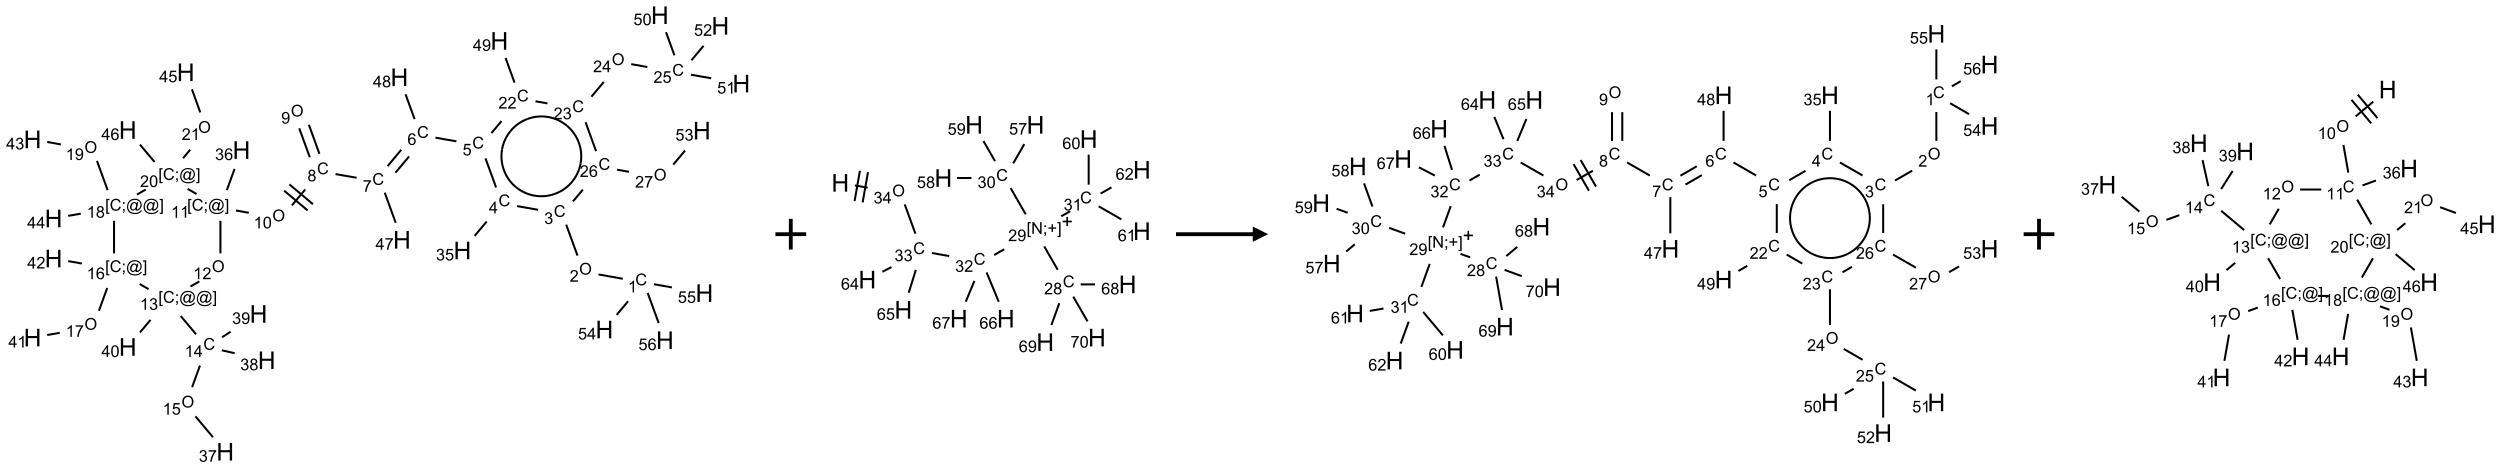 <?xml version="1.0" encoding="UTF-8"?>
<svg xmlns="http://www.w3.org/2000/svg" xmlns:xlink="http://www.w3.org/1999/xlink" width="1628" height="305" viewBox="0 0 1628 305">
<defs>
<g>
<g id="glyph-0-0">
<path d="M 1.332 0 L 1.332 -6.668 L 6.668 -6.668 L 6.668 0 Z M 1.5 -0.168 L 6.5 -0.168 L 6.5 -6.5 L 1.5 -6.5 Z M 1.5 -0.168 "/>
</g>
<g id="glyph-0-1">
<path d="M 6.27 -2.676 L 7.281 -2.422 C 7.07 -1.594 6.688 -0.961 6.137 -0.523 C 5.586 -0.086 4.914 0.129 4.121 0.129 C 3.297 0.129 2.629 -0.039 2.113 -0.371 C 1.598 -0.707 1.203 -1.191 0.934 -1.828 C 0.664 -2.465 0.531 -3.145 0.531 -3.875 C 0.531 -4.672 0.684 -5.363 0.988 -5.957 C 1.293 -6.547 1.723 -6.996 2.285 -7.305 C 2.844 -7.613 3.461 -7.766 4.137 -7.766 C 4.898 -7.766 5.543 -7.57 6.062 -7.184 C 6.582 -6.793 6.945 -6.246 7.152 -5.543 L 6.156 -5.309 C 5.98 -5.863 5.723 -6.266 5.387 -6.52 C 5.051 -6.773 4.625 -6.902 4.113 -6.902 C 3.527 -6.902 3.039 -6.762 2.645 -6.48 C 2.25 -6.199 1.973 -5.82 1.812 -5.348 C 1.652 -4.871 1.574 -4.383 1.574 -3.879 C 1.574 -3.23 1.668 -2.664 1.855 -2.18 C 2.047 -1.695 2.34 -1.332 2.738 -1.094 C 3.137 -0.855 3.57 -0.734 4.035 -0.734 C 4.602 -0.734 5.082 -0.898 5.473 -1.223 C 5.867 -1.551 6.133 -2.035 6.27 -2.676 Z M 6.27 -2.676 "/>
</g>
<g id="glyph-0-2">
<path d="M 3.973 0 L 3.035 0 L 3.035 -5.973 C 2.809 -5.758 2.516 -5.543 2.148 -5.328 C 1.781 -5.113 1.453 -4.953 1.16 -4.844 L 1.16 -5.75 C 1.684 -5.996 2.145 -6.297 2.535 -6.645 C 2.93 -6.996 3.207 -7.336 3.371 -7.668 L 3.973 -7.668 Z M 3.973 0 "/>
</g>
<g id="glyph-0-3">
<path d="M 0.516 -3.719 C 0.516 -4.984 0.855 -5.977 1.535 -6.695 C 2.215 -7.414 3.094 -7.77 4.172 -7.77 C 4.875 -7.77 5.512 -7.602 6.078 -7.266 C 6.645 -6.93 7.074 -6.461 7.371 -5.855 C 7.668 -5.254 7.816 -4.57 7.816 -3.809 C 7.816 -3.035 7.66 -2.34 7.348 -1.73 C 7.035 -1.117 6.594 -0.656 6.02 -0.34 C 5.449 -0.027 4.828 0.129 4.168 0.129 C 3.449 0.129 2.805 -0.043 2.238 -0.391 C 1.672 -0.738 1.246 -1.211 0.953 -1.812 C 0.66 -2.414 0.516 -3.047 0.516 -3.719 Z M 1.559 -3.703 C 1.559 -2.781 1.805 -2.059 2.301 -1.527 C 2.793 -1 3.414 -0.734 4.16 -0.734 C 4.922 -0.734 5.547 -1 6.039 -1.535 C 6.531 -2.07 6.777 -2.828 6.777 -3.812 C 6.777 -4.434 6.672 -4.977 6.461 -5.441 C 6.25 -5.902 5.945 -6.262 5.539 -6.52 C 5.133 -6.773 4.68 -6.902 4.176 -6.902 C 3.461 -6.902 2.848 -6.656 2.332 -6.164 C 1.816 -5.672 1.559 -4.852 1.559 -3.703 Z M 1.559 -3.703 "/>
</g>
<g id="glyph-0-4">
<path d="M 5.371 -0.902 L 5.371 0 L 0.324 0 C 0.316 -0.227 0.352 -0.441 0.434 -0.652 C 0.562 -0.996 0.766 -1.332 1.051 -1.668 C 1.332 -2 1.742 -2.387 2.277 -2.824 C 3.105 -3.504 3.668 -4.043 3.957 -4.441 C 4.25 -4.84 4.395 -5.215 4.395 -5.566 C 4.395 -5.938 4.262 -6.254 3.996 -6.508 C 3.73 -6.762 3.387 -6.891 2.957 -6.891 C 2.508 -6.891 2.145 -6.754 1.875 -6.484 C 1.605 -6.215 1.469 -5.84 1.465 -5.359 L 0.5 -5.457 C 0.566 -6.176 0.812 -6.727 1.246 -7.102 C 1.676 -7.477 2.254 -7.668 2.98 -7.668 C 3.711 -7.668 4.293 -7.465 4.719 -7.059 C 5.145 -6.652 5.359 -6.148 5.359 -5.547 C 5.359 -5.242 5.297 -4.941 5.172 -4.645 C 5.047 -4.352 4.84 -4.039 4.551 -3.715 C 4.262 -3.387 3.777 -2.938 3.105 -2.371 C 2.543 -1.898 2.18 -1.578 2.02 -1.41 C 1.859 -1.242 1.73 -1.07 1.625 -0.902 Z M 5.371 -0.902 "/>
</g>
<g id="glyph-0-5">
<path d="M 0.449 -2.016 L 1.387 -2.141 C 1.492 -1.609 1.676 -1.227 1.934 -0.992 C 2.191 -0.758 2.508 -0.641 2.879 -0.641 C 3.32 -0.641 3.695 -0.793 3.996 -1.098 C 4.301 -1.402 4.453 -1.781 4.453 -2.234 C 4.453 -2.664 4.312 -3.02 4.031 -3.301 C 3.75 -3.578 3.391 -3.719 2.957 -3.719 C 2.781 -3.719 2.562 -3.684 2.297 -3.613 L 2.402 -4.438 C 2.465 -4.43 2.516 -4.426 2.551 -4.426 C 2.949 -4.426 3.312 -4.531 3.629 -4.738 C 3.949 -4.949 4.109 -5.27 4.109 -5.703 C 4.109 -6.047 3.992 -6.332 3.762 -6.559 C 3.527 -6.785 3.227 -6.895 2.859 -6.895 C 2.496 -6.895 2.191 -6.781 1.949 -6.551 C 1.707 -6.324 1.547 -5.98 1.48 -5.52 L 0.543 -5.688 C 0.656 -6.316 0.918 -6.805 1.324 -7.148 C 1.73 -7.492 2.234 -7.668 2.84 -7.668 C 3.254 -7.668 3.641 -7.578 3.988 -7.398 C 4.34 -7.219 4.609 -6.977 4.793 -6.668 C 4.98 -6.359 5.074 -6.031 5.074 -5.684 C 5.074 -5.352 4.984 -5.051 4.809 -4.781 C 4.629 -4.512 4.367 -4.297 4.02 -4.137 C 4.473 -4.031 4.824 -3.816 5.074 -3.488 C 5.324 -3.16 5.449 -2.75 5.449 -2.254 C 5.449 -1.59 5.203 -1.023 4.719 -0.559 C 4.234 -0.098 3.617 0.137 2.875 0.137 C 2.203 0.137 1.648 -0.062 1.207 -0.465 C 0.762 -0.863 0.512 -1.379 0.449 -2.016 Z M 0.449 -2.016 "/>
</g>
<g id="glyph-0-6">
<path d="M 3.449 0 L 3.449 -1.828 L 0.137 -1.828 L 0.137 -2.688 L 3.621 -7.637 L 4.387 -7.637 L 4.387 -2.688 L 5.418 -2.688 L 5.418 -1.828 L 4.387 -1.828 L 4.387 0 Z M 3.449 -2.688 L 3.449 -6.129 L 1.059 -2.688 Z M 3.449 -2.688 "/>
</g>
<g id="glyph-0-7">
<path d="M 0.441 -2 L 1.426 -2.082 C 1.5 -1.605 1.668 -1.242 1.934 -1.004 C 2.199 -0.762 2.52 -0.641 2.895 -0.641 C 3.348 -0.641 3.73 -0.812 4.043 -1.152 C 4.355 -1.492 4.512 -1.941 4.512 -2.504 C 4.512 -3.039 4.359 -3.461 4.059 -3.77 C 3.758 -4.078 3.367 -4.234 2.879 -4.234 C 2.578 -4.234 2.305 -4.164 2.062 -4.027 C 1.82 -3.891 1.629 -3.715 1.488 -3.496 L 0.609 -3.609 L 1.348 -7.531 L 5.145 -7.531 L 5.145 -6.637 L 2.098 -6.637 L 1.688 -4.582 C 2.145 -4.902 2.625 -5.062 3.129 -5.062 C 3.797 -5.062 4.359 -4.832 4.816 -4.371 C 5.277 -3.91 5.504 -3.312 5.504 -2.59 C 5.504 -1.898 5.305 -1.301 4.902 -0.797 C 4.41 -0.18 3.742 0.129 2.895 0.129 C 2.199 0.129 1.633 -0.062 1.195 -0.453 C 0.758 -0.844 0.504 -1.359 0.441 -2 Z M 0.441 -2 "/>
</g>
<g id="glyph-0-8">
<path d="M 5.309 -5.766 L 4.375 -5.691 C 4.293 -6.059 4.172 -6.328 4.02 -6.496 C 3.766 -6.762 3.453 -6.895 3.082 -6.895 C 2.785 -6.895 2.523 -6.812 2.297 -6.645 C 2 -6.43 1.77 -6.117 1.598 -5.703 C 1.43 -5.289 1.34 -4.703 1.332 -3.938 C 1.559 -4.281 1.836 -4.535 2.16 -4.703 C 2.488 -4.871 2.828 -4.953 3.188 -4.953 C 3.812 -4.953 4.344 -4.723 4.785 -4.262 C 5.223 -3.801 5.441 -3.207 5.441 -2.48 C 5.441 -2 5.34 -1.555 5.133 -1.145 C 4.926 -0.73 4.641 -0.418 4.281 -0.199 C 3.922 0.02 3.512 0.129 3.051 0.129 C 2.27 0.129 1.633 -0.156 1.141 -0.73 C 0.648 -1.305 0.402 -2.254 0.402 -3.574 C 0.402 -5.051 0.672 -6.121 1.219 -6.793 C 1.695 -7.375 2.336 -7.668 3.141 -7.668 C 3.742 -7.668 4.234 -7.5 4.617 -7.16 C 5 -6.824 5.23 -6.359 5.309 -5.766 Z M 1.48 -2.473 C 1.48 -2.152 1.547 -1.844 1.684 -1.547 C 1.82 -1.25 2.016 -1.027 2.262 -0.871 C 2.508 -0.719 2.766 -0.641 3.035 -0.641 C 3.434 -0.641 3.773 -0.801 4.059 -1.121 C 4.344 -1.441 4.484 -1.875 4.484 -2.422 C 4.484 -2.949 4.344 -3.367 4.062 -3.668 C 3.781 -3.973 3.426 -4.125 3 -4.125 C 2.578 -4.125 2.219 -3.973 1.922 -3.668 C 1.625 -3.363 1.48 -2.969 1.48 -2.473 Z M 1.48 -2.473 "/>
</g>
<g id="glyph-0-9">
<path d="M 0.504 -6.637 L 0.504 -7.535 L 5.449 -7.535 L 5.449 -6.809 C 4.961 -6.289 4.48 -5.602 4.004 -4.746 C 3.527 -3.887 3.156 -3.004 2.895 -2.098 C 2.707 -1.461 2.59 -0.762 2.535 0 L 1.574 0 C 1.582 -0.602 1.703 -1.328 1.926 -2.176 C 2.152 -3.027 2.477 -3.848 2.898 -4.637 C 3.32 -5.426 3.77 -6.094 4.246 -6.637 Z M 0.504 -6.637 "/>
</g>
<g id="glyph-0-10">
<path d="M 1.887 -4.141 C 1.496 -4.281 1.207 -4.484 1.02 -4.75 C 0.832 -5.016 0.738 -5.328 0.738 -5.699 C 0.738 -6.254 0.938 -6.719 1.34 -7.098 C 1.738 -7.477 2.27 -7.668 2.934 -7.668 C 3.598 -7.668 4.137 -7.473 4.543 -7.086 C 4.949 -6.699 5.152 -6.227 5.152 -5.672 C 5.152 -5.316 5.059 -5.008 4.871 -4.746 C 4.688 -4.484 4.406 -4.281 4.027 -4.141 C 4.496 -3.988 4.852 -3.742 5.098 -3.402 C 5.34 -3.062 5.465 -2.656 5.465 -2.184 C 5.465 -1.531 5.234 -0.98 4.77 -0.535 C 4.309 -0.09 3.703 0.129 2.949 0.129 C 2.195 0.129 1.586 -0.094 1.125 -0.539 C 0.664 -0.984 0.434 -1.543 0.434 -2.207 C 0.434 -2.703 0.559 -3.121 0.809 -3.457 C 1.062 -3.793 1.422 -4.02 1.887 -4.141 Z M 1.699 -5.73 C 1.699 -5.367 1.812 -5.074 2.047 -4.844 C 2.281 -4.613 2.582 -4.5 2.953 -4.5 C 3.312 -4.5 3.609 -4.613 3.84 -4.84 C 4.07 -5.066 4.188 -5.348 4.188 -5.676 C 4.188 -6.02 4.07 -6.309 3.832 -6.543 C 3.594 -6.777 3.297 -6.895 2.941 -6.895 C 2.586 -6.895 2.289 -6.781 2.051 -6.551 C 1.816 -6.324 1.699 -6.047 1.699 -5.73 Z M 1.395 -2.203 C 1.395 -1.938 1.461 -1.676 1.586 -1.426 C 1.711 -1.176 1.902 -0.984 2.152 -0.848 C 2.402 -0.711 2.672 -0.641 2.957 -0.641 C 3.406 -0.641 3.777 -0.785 4.066 -1.074 C 4.359 -1.363 4.504 -1.727 4.504 -2.172 C 4.504 -2.625 4.355 -2.996 4.055 -3.293 C 3.754 -3.586 3.379 -3.734 2.926 -3.734 C 2.484 -3.734 2.121 -3.59 1.832 -3.297 C 1.543 -3.004 1.395 -2.641 1.395 -2.203 Z M 1.395 -2.203 "/>
</g>
<g id="glyph-0-11">
<path d="M 0.582 -1.766 L 1.484 -1.848 C 1.562 -1.426 1.707 -1.117 1.922 -0.926 C 2.137 -0.734 2.414 -0.641 2.75 -0.641 C 3.039 -0.641 3.289 -0.707 3.508 -0.84 C 3.727 -0.973 3.902 -1.148 4.043 -1.367 C 4.18 -1.586 4.297 -1.887 4.391 -2.262 C 4.484 -2.637 4.531 -3.016 4.531 -3.406 C 4.531 -3.449 4.531 -3.512 4.527 -3.594 C 4.34 -3.297 4.082 -3.055 3.758 -2.867 C 3.434 -2.68 3.082 -2.59 2.703 -2.59 C 2.07 -2.59 1.535 -2.816 1.098 -3.277 C 0.66 -3.734 0.441 -4.34 0.441 -5.09 C 0.441 -5.863 0.672 -6.484 1.129 -6.957 C 1.586 -7.43 2.156 -7.668 2.844 -7.668 C 3.34 -7.668 3.793 -7.531 4.207 -7.266 C 4.617 -7 4.93 -6.617 5.145 -6.121 C 5.355 -5.629 5.465 -4.91 5.465 -3.973 C 5.465 -2.996 5.359 -2.223 5.145 -1.645 C 4.934 -1.066 4.617 -0.625 4.199 -0.324 C 3.781 -0.02 3.293 0.129 2.73 0.129 C 2.133 0.129 1.645 -0.035 1.266 -0.367 C 0.887 -0.699 0.66 -1.164 0.582 -1.766 Z M 4.422 -5.137 C 4.422 -5.676 4.277 -6.102 3.992 -6.418 C 3.707 -6.734 3.359 -6.891 2.957 -6.891 C 2.543 -6.891 2.18 -6.719 1.871 -6.379 C 1.562 -6.039 1.406 -5.598 1.406 -5.059 C 1.406 -4.57 1.555 -4.176 1.848 -3.871 C 2.141 -3.566 2.5 -3.418 2.934 -3.418 C 3.367 -3.418 3.723 -3.57 4.004 -3.871 C 4.281 -4.176 4.422 -4.598 4.422 -5.137 Z M 4.422 -5.137 "/>
</g>
<g id="glyph-0-12">
<path d="M 0.441 -3.766 C 0.441 -4.668 0.535 -5.395 0.723 -5.945 C 0.906 -6.496 1.184 -6.922 1.551 -7.219 C 1.918 -7.516 2.375 -7.668 2.934 -7.668 C 3.344 -7.668 3.703 -7.586 4.012 -7.418 C 4.32 -7.254 4.574 -7.016 4.777 -6.707 C 4.977 -6.395 5.137 -6.016 5.25 -5.57 C 5.363 -5.125 5.422 -4.523 5.422 -3.766 C 5.422 -2.871 5.328 -2.148 5.145 -1.598 C 4.961 -1.047 4.688 -0.621 4.32 -0.32 C 3.953 -0.02 3.492 0.129 2.934 0.129 C 2.195 0.129 1.617 -0.133 1.199 -0.66 C 0.695 -1.297 0.441 -2.332 0.441 -3.766 Z M 1.406 -3.766 C 1.406 -2.512 1.555 -1.68 1.848 -1.262 C 2.141 -0.848 2.5 -0.641 2.934 -0.641 C 3.363 -0.641 3.727 -0.848 4.02 -1.266 C 4.312 -1.684 4.457 -2.516 4.457 -3.766 C 4.457 -5.023 4.312 -5.859 4.02 -6.27 C 3.727 -6.684 3.359 -6.891 2.922 -6.891 C 2.492 -6.891 2.148 -6.707 1.891 -6.344 C 1.566 -5.879 1.406 -5.02 1.406 -3.766 Z M 1.406 -3.766 "/>
</g>
<g id="glyph-0-13">
<path d="M 0.723 2.121 L 0.723 -7.637 L 2.793 -7.637 L 2.793 -6.859 L 1.66 -6.859 L 1.66 1.344 L 2.793 1.344 L 2.793 2.121 Z M 0.723 2.121 "/>
</g>
<g id="glyph-0-14">
<path d="M 0.949 -4.465 L 0.949 -5.531 L 2.016 -5.531 L 2.016 -4.465 Z M 0.949 0 L 0.949 -1.066 L 2.016 -1.066 L 2.016 0 C 2.016 0.391 1.945 0.711 1.809 0.949 C 1.668 1.191 1.449 1.379 1.145 1.512 L 0.887 1.109 C 1.082 1.023 1.23 0.895 1.324 0.727 C 1.418 0.559 1.469 0.316 1.48 0 Z M 0.949 0 "/>
</g>
<g id="glyph-0-15">
<path d="M 6.047 -0.848 C 5.82 -0.59 5.57 -0.379 5.289 -0.223 C 5.008 -0.062 4.73 0.016 4.449 0.016 C 4.141 0.016 3.84 -0.074 3.547 -0.254 C 3.254 -0.434 3.02 -0.715 2.836 -1.09 C 2.652 -1.465 2.562 -1.875 2.562 -2.324 C 2.562 -2.875 2.703 -3.43 2.988 -3.98 C 3.27 -4.535 3.621 -4.953 4.043 -5.23 C 4.461 -5.508 4.871 -5.645 5.266 -5.645 C 5.566 -5.645 5.855 -5.566 6.129 -5.41 C 6.402 -5.25 6.641 -5.012 6.84 -4.688 L 7.016 -5.496 L 7.949 -5.496 L 7.199 -2 C 7.094 -1.516 7.043 -1.246 7.043 -1.191 C 7.043 -1.098 7.078 -1.02 7.148 -0.949 C 7.219 -0.883 7.305 -0.848 7.406 -0.848 C 7.59 -0.848 7.832 -0.953 8.129 -1.168 C 8.527 -1.445 8.84 -1.816 9.07 -2.285 C 9.301 -2.75 9.418 -3.234 9.418 -3.73 C 9.418 -4.309 9.27 -4.852 8.973 -5.355 C 8.676 -5.859 8.23 -6.262 7.645 -6.562 C 7.055 -6.863 6.406 -7.016 5.691 -7.016 C 4.879 -7.016 4.137 -6.824 3.465 -6.445 C 2.793 -6.066 2.273 -5.52 1.902 -4.809 C 1.535 -4.098 1.348 -3.34 1.348 -2.527 C 1.348 -1.676 1.535 -0.941 1.902 -0.328 C 2.273 0.285 2.809 0.742 3.508 1.035 C 4.207 1.328 4.984 1.473 5.832 1.473 C 6.742 1.473 7.504 1.32 8.121 1.016 C 8.734 0.711 9.195 0.34 9.5 -0.098 L 10.441 -0.098 C 10.266 0.266 9.961 0.637 9.531 1.016 C 9.102 1.395 8.59 1.695 7.996 1.914 C 7.402 2.133 6.688 2.246 5.848 2.246 C 5.078 2.246 4.367 2.145 3.715 1.949 C 3.066 1.75 2.512 1.453 2.051 1.055 C 1.594 0.656 1.25 0.199 1.016 -0.316 C 0.723 -0.973 0.578 -1.684 0.578 -2.441 C 0.578 -3.289 0.75 -4.098 1.098 -4.863 C 1.523 -5.805 2.125 -6.527 2.902 -7.027 C 3.684 -7.527 4.629 -7.777 5.738 -7.777 C 6.602 -7.777 7.375 -7.602 8.059 -7.246 C 8.746 -6.895 9.285 -6.371 9.684 -5.672 C 10.02 -5.07 10.188 -4.418 10.188 -3.715 C 10.188 -2.707 9.832 -1.812 9.125 -1.031 C 8.492 -0.328 7.801 0.02 7.051 0.02 C 6.812 0.02 6.617 -0.016 6.473 -0.09 C 6.324 -0.16 6.215 -0.266 6.145 -0.402 C 6.102 -0.488 6.066 -0.637 6.047 -0.848 Z M 3.527 -2.262 C 3.527 -1.785 3.641 -1.414 3.863 -1.152 C 4.09 -0.887 4.348 -0.754 4.641 -0.754 C 4.836 -0.754 5.039 -0.812 5.254 -0.93 C 5.469 -1.047 5.676 -1.219 5.871 -1.449 C 6.066 -1.676 6.23 -1.969 6.355 -2.32 C 6.48 -2.672 6.543 -3.027 6.543 -3.379 C 6.543 -3.852 6.426 -4.219 6.191 -4.48 C 5.957 -4.738 5.672 -4.871 5.332 -4.871 C 5.109 -4.871 4.902 -4.812 4.707 -4.699 C 4.512 -4.586 4.32 -4.406 4.137 -4.156 C 3.953 -3.906 3.805 -3.602 3.691 -3.246 C 3.582 -2.887 3.527 -2.559 3.527 -2.262 Z M 3.527 -2.262 "/>
</g>
<g id="glyph-0-16">
<path d="M 2.27 2.121 L 0.203 2.121 L 0.203 1.344 L 1.332 1.344 L 1.332 -6.859 L 0.203 -6.859 L 0.203 -7.637 L 2.27 -7.637 Z M 2.27 2.121 "/>
</g>
<g id="glyph-0-17">
<path d="M 0.812 0 L 0.812 -7.637 L 1.848 -7.637 L 5.859 -1.641 L 5.859 -7.637 L 6.828 -7.637 L 6.828 0 L 5.793 0 L 1.781 -6 L 1.781 0 Z M 0.812 0 "/>
</g>
<g id="glyph-0-18">
<path d="M 2.672 -1.234 L 2.672 -3.328 L 0.594 -3.328 L 0.594 -4.203 L 2.672 -4.203 L 2.672 -6.281 L 3.559 -6.281 L 3.559 -4.203 L 5.637 -4.203 L 5.637 -3.328 L 3.559 -3.328 L 3.559 -1.234 Z M 2.672 -1.234 "/>
</g>
<g id="glyph-1-0">
<path d="M 2 0 L 2 -10 L 10 -10 L 10 0 Z M 2.25 -0.25 L 9.75 -0.25 L 9.75 -9.75 L 2.25 -9.75 Z M 2.25 -0.25 "/>
</g>
<g id="glyph-1-1">
<path d="M 1.281 0 L 1.281 -11.453 L 2.797 -11.453 L 2.797 -6.75 L 8.75 -6.75 L 8.75 -11.453 L 10.266 -11.453 L 10.266 0 L 8.75 0 L 8.75 -5.398 L 2.797 -5.398 L 2.797 0 Z M 1.281 0 "/>
</g>
</g>
</defs>
<path fill="none" stroke-width="0.033" stroke-linecap="butt" stroke-linejoin="miter" stroke="rgb(0%, 0%, 0%)" stroke-opacity="1" stroke-miterlimit="10" d="M 9.609 4.291 L 9.214 4.221 " transform="matrix(40, 0, 0, 40, 21.186, 9.887)"/>
<path fill="none" stroke-width="0.033" stroke-linecap="butt" stroke-linejoin="miter" stroke="rgb(0%, 0%, 0%)" stroke-opacity="1" stroke-miterlimit="10" d="M 8.872 3.914 L 8.688 3.41 " transform="matrix(40, 0, 0, 40, 21.186, 9.887)"/>
<path fill="none" stroke-width="0.033" stroke-linecap="butt" stroke-linejoin="miter" stroke="rgb(0%, 0%, 0%)" stroke-opacity="1" stroke-miterlimit="10" d="M 8.229 3.168 L 7.887 3.108 " transform="matrix(40, 0, 0, 40, 21.186, 9.887)"/>
<path fill="none" stroke-width="0.033" stroke-linecap="butt" stroke-linejoin="miter" stroke="rgb(0%, 0%, 0%)" stroke-opacity="1" stroke-miterlimit="10" d="M 7.394 3.359 L 7.197 3.593 " transform="matrix(40, 0, 0, 40, 21.186, 9.887)"/>
<path fill="none" stroke-width="0.033" stroke-linecap="butt" stroke-linejoin="miter" stroke="rgb(0%, 0%, 0%)" stroke-opacity="1" stroke-miterlimit="10" d="M 7.547 2.805 L 7.374 2.331 " transform="matrix(40, 0, 0, 40, 21.186, 9.887)"/>
<path fill="none" stroke-width="0.033" stroke-linecap="butt" stroke-linejoin="miter" stroke="rgb(0%, 0%, 0%)" stroke-opacity="1" stroke-miterlimit="10" d="M 6.901 2.054 L 6.56 1.994 " transform="matrix(40, 0, 0, 40, 21.186, 9.887)"/>
<path fill="none" stroke-width="0.033" stroke-linecap="butt" stroke-linejoin="miter" stroke="rgb(0%, 0%, 0%)" stroke-opacity="1" stroke-miterlimit="10" d="M 6.003 2.191 L 5.78 2.458 " transform="matrix(40, 0, 0, 40, 21.186, 9.887)"/>
<path fill="none" stroke-width="0.033" stroke-linecap="butt" stroke-linejoin="miter" stroke="rgb(0%, 0%, 0%)" stroke-opacity="1" stroke-miterlimit="10" d="M 6.131 2.299 L 5.908 2.565 " transform="matrix(40, 0, 0, 40, 21.186, 9.887)"/>
<path fill="none" stroke-width="0.033" stroke-linecap="butt" stroke-linejoin="miter" stroke="rgb(0%, 0%, 0%)" stroke-opacity="1" stroke-miterlimit="10" d="M 5.276 2.647 L 4.933 2.587 " transform="matrix(40, 0, 0, 40, 21.186, 9.887)"/>
<path fill="none" stroke-width="0.033" stroke-linecap="butt" stroke-linejoin="miter" stroke="rgb(0%, 0%, 0%)" stroke-opacity="1" stroke-miterlimit="10" d="M 4.67 2.256 L 4.499 1.784 " transform="matrix(40, 0, 0, 40, 21.186, 9.887)"/>
<path fill="none" stroke-width="0.033" stroke-linecap="butt" stroke-linejoin="miter" stroke="rgb(0%, 0%, 0%)" stroke-opacity="1" stroke-miterlimit="10" d="M 4.514 2.313 L 4.342 1.842 " transform="matrix(40, 0, 0, 40, 21.186, 9.887)"/>
<path fill="none" stroke-width="0.033" stroke-linecap="butt" stroke-linejoin="miter" stroke="rgb(0%, 0%, 0%)" stroke-opacity="1" stroke-miterlimit="10" d="M 4.44 2.837 L 4.222 3.097 " transform="matrix(40, 0, 0, 40, 21.186, 9.887)"/>
<path fill="none" stroke-width="0.033" stroke-linecap="butt" stroke-linejoin="miter" stroke="rgb(0%, 0%, 0%)" stroke-opacity="1" stroke-miterlimit="10" d="M 4.096 2.857 L 4.479 3.179 " transform="matrix(40, 0, 0, 40, 21.186, 9.887)"/>
<path fill="none" stroke-width="0.033" stroke-linecap="butt" stroke-linejoin="miter" stroke="rgb(0%, 0%, 0%)" stroke-opacity="1" stroke-miterlimit="10" d="M 4.182 2.755 L 4.565 3.077 " transform="matrix(40, 0, 0, 40, 21.186, 9.887)"/>
<path fill="none" stroke-width="0.033" stroke-linecap="butt" stroke-linejoin="miter" stroke="rgb(0%, 0%, 0%)" stroke-opacity="1" stroke-miterlimit="10" d="M 3.521 3.217 L 3.312 3.18 " transform="matrix(40, 0, 0, 40, 21.186, 9.887)"/>
<path fill="none" stroke-width="0.033" stroke-linecap="butt" stroke-linejoin="miter" stroke="rgb(0%, 0%, 0%)" stroke-opacity="1" stroke-miterlimit="10" d="M 3.163 2.849 L 3.289 2.503 " transform="matrix(40, 0, 0, 40, 21.186, 9.887)"/>
<path fill="none" stroke-width="0.033" stroke-linecap="butt" stroke-linejoin="miter" stroke="rgb(0%, 0%, 0%)" stroke-opacity="1" stroke-miterlimit="10" d="M 3.059 3.348 L 3.059 3.878 " transform="matrix(40, 0, 0, 40, 21.186, 9.887)"/>
<path fill="none" stroke-width="0.033" stroke-linecap="butt" stroke-linejoin="miter" stroke="rgb(0%, 0%, 0%)" stroke-opacity="1" stroke-miterlimit="10" d="M 2.716 4.334 L 2.571 4.417 " transform="matrix(40, 0, 0, 40, 21.186, 9.887)"/>
<path fill="none" stroke-width="0.033" stroke-linecap="butt" stroke-linejoin="miter" stroke="rgb(0%, 0%, 0%)" stroke-opacity="1" stroke-miterlimit="10" d="M 2.412 4.897 L 2.663 5.196 " transform="matrix(40, 0, 0, 40, 21.186, 9.887)"/>
<path fill="none" stroke-width="0.033" stroke-linecap="butt" stroke-linejoin="miter" stroke="rgb(0%, 0%, 0%)" stroke-opacity="1" stroke-miterlimit="10" d="M 2.726 5.704 L 2.598 6.055 " transform="matrix(40, 0, 0, 40, 21.186, 9.887)"/>
<path fill="none" stroke-width="0.033" stroke-linecap="butt" stroke-linejoin="miter" stroke="rgb(0%, 0%, 0%)" stroke-opacity="1" stroke-miterlimit="10" d="M 2.652 6.531 L 2.937 6.87 " transform="matrix(40, 0, 0, 40, 21.186, 9.887)"/>
<path fill="none" stroke-width="0.033" stroke-linecap="butt" stroke-linejoin="miter" stroke="rgb(0%, 0%, 0%)" stroke-opacity="1" stroke-miterlimit="10" d="M 3.082 5.456 L 3.291 5.503 " transform="matrix(40, 0, 0, 40, 21.186, 9.887)"/>
<path fill="none" stroke-width="0.033" stroke-linecap="butt" stroke-linejoin="miter" stroke="rgb(0%, 0%, 0%)" stroke-opacity="1" stroke-miterlimit="10" d="M 3.085 5.243 L 3.225 5.153 " transform="matrix(40, 0, 0, 40, 21.186, 9.887)"/>
<path fill="none" stroke-width="0.033" stroke-linecap="butt" stroke-linejoin="miter" stroke="rgb(0%, 0%, 0%)" stroke-opacity="1" stroke-miterlimit="10" d="M 1.921 4.96 L 1.749 5.165 " transform="matrix(40, 0, 0, 40, 21.186, 9.887)"/>
<path fill="none" stroke-width="0.033" stroke-linecap="butt" stroke-linejoin="miter" stroke="rgb(0%, 0%, 0%)" stroke-opacity="1" stroke-miterlimit="10" d="M 1.889 4.46 L 1.745 4.377 " transform="matrix(40, 0, 0, 40, 21.186, 9.887)"/>
<path fill="none" stroke-width="0.033" stroke-linecap="butt" stroke-linejoin="miter" stroke="rgb(0%, 0%, 0%)" stroke-opacity="1" stroke-miterlimit="10" d="M 1.216 4.441 L 1.081 4.812 " transform="matrix(40, 0, 0, 40, 21.186, 9.887)"/>
<path fill="none" stroke-width="0.033" stroke-linecap="butt" stroke-linejoin="miter" stroke="rgb(0%, 0%, 0%)" stroke-opacity="1" stroke-miterlimit="10" d="M 0.443 5.171 L 0.239 5.207 " transform="matrix(40, 0, 0, 40, 21.186, 9.887)"/>
<path fill="none" stroke-width="0.033" stroke-linecap="butt" stroke-linejoin="miter" stroke="rgb(0%, 0%, 0%)" stroke-opacity="1" stroke-miterlimit="10" d="M 0.804 4.043 L 0.581 4.004 " transform="matrix(40, 0, 0, 40, 21.186, 9.887)"/>
<path fill="none" stroke-width="0.033" stroke-linecap="butt" stroke-linejoin="miter" stroke="rgb(0%, 0%, 0%)" stroke-opacity="1" stroke-miterlimit="10" d="M 1.327 3.878 L 1.327 3.348 " transform="matrix(40, 0, 0, 40, 21.186, 9.887)"/>
<path fill="none" stroke-width="0.033" stroke-linecap="butt" stroke-linejoin="miter" stroke="rgb(0%, 0%, 0%)" stroke-opacity="1" stroke-miterlimit="10" d="M 1.223 2.849 L 1.049 2.372 " transform="matrix(40, 0, 0, 40, 21.186, 9.887)"/>
<path fill="none" stroke-width="0.033" stroke-linecap="butt" stroke-linejoin="miter" stroke="rgb(0%, 0%, 0%)" stroke-opacity="1" stroke-miterlimit="10" d="M 0.461 2.104 L 0.239 2.064 " transform="matrix(40, 0, 0, 40, 21.186, 9.887)"/>
<path fill="none" stroke-width="0.033" stroke-linecap="butt" stroke-linejoin="miter" stroke="rgb(0%, 0%, 0%)" stroke-opacity="1" stroke-miterlimit="10" d="M 0.785 3.231 L 0.581 3.267 " transform="matrix(40, 0, 0, 40, 21.186, 9.887)"/>
<path fill="none" stroke-width="0.033" stroke-linecap="butt" stroke-linejoin="miter" stroke="rgb(0%, 0%, 0%)" stroke-opacity="1" stroke-miterlimit="10" d="M 1.699 2.921 L 1.843 2.838 " transform="matrix(40, 0, 0, 40, 21.186, 9.887)"/>
<path fill="none" stroke-width="0.033" stroke-linecap="butt" stroke-linejoin="miter" stroke="rgb(0%, 0%, 0%)" stroke-opacity="1" stroke-miterlimit="10" d="M 2.525 2.828 L 2.67 2.911 " transform="matrix(40, 0, 0, 40, 21.186, 9.887)"/>
<path fill="none" stroke-width="0.033" stroke-linecap="butt" stroke-linejoin="miter" stroke="rgb(0%, 0%, 0%)" stroke-opacity="1" stroke-miterlimit="10" d="M 2.45 2.329 L 2.567 2.19 " transform="matrix(40, 0, 0, 40, 21.186, 9.887)"/>
<path fill="none" stroke-width="0.033" stroke-linecap="butt" stroke-linejoin="miter" stroke="rgb(0%, 0%, 0%)" stroke-opacity="1" stroke-miterlimit="10" d="M 2.731 1.583 L 2.595 1.207 " transform="matrix(40, 0, 0, 40, 21.186, 9.887)"/>
<path fill="none" stroke-width="0.033" stroke-linecap="butt" stroke-linejoin="miter" stroke="rgb(0%, 0%, 0%)" stroke-opacity="1" stroke-miterlimit="10" d="M 1.986 2.389 L 1.749 2.107 " transform="matrix(40, 0, 0, 40, 21.186, 9.887)"/>
<path fill="none" stroke-width="0.033" stroke-linecap="butt" stroke-linejoin="miter" stroke="rgb(0%, 0%, 0%)" stroke-opacity="1" stroke-miterlimit="10" d="M 5.734 2.889 L 5.912 3.379 " transform="matrix(40, 0, 0, 40, 21.186, 9.887)"/>
<path fill="none" stroke-width="0.033" stroke-linecap="butt" stroke-linejoin="miter" stroke="rgb(0%, 0%, 0%)" stroke-opacity="1" stroke-miterlimit="10" d="M 6.22 1.692 L 6.073 1.288 " transform="matrix(40, 0, 0, 40, 21.186, 9.887)"/>
<path fill="none" stroke-width="0.033" stroke-linecap="butt" stroke-linejoin="miter" stroke="rgb(0%, 0%, 0%)" stroke-opacity="1" stroke-miterlimit="10" d="M 7.471 1.919 L 7.635 1.724 " transform="matrix(40, 0, 0, 40, 21.186, 9.887)"/>
<path fill="none" stroke-width="0.033" stroke-linecap="butt" stroke-linejoin="miter" stroke="rgb(0%, 0%, 0%)" stroke-opacity="1" stroke-miterlimit="10" d="M 7.847 1.099 L 7.701 0.696 " transform="matrix(40, 0, 0, 40, 21.186, 9.887)"/>
<path fill="none" stroke-width="0.033" stroke-linecap="butt" stroke-linejoin="miter" stroke="rgb(0%, 0%, 0%)" stroke-opacity="1" stroke-miterlimit="10" d="M 8.188 1.402 L 8.383 1.436 " transform="matrix(40, 0, 0, 40, 21.186, 9.887)"/>
<path fill="none" stroke-width="0.033" stroke-linecap="butt" stroke-linejoin="miter" stroke="rgb(0%, 0%, 0%)" stroke-opacity="1" stroke-miterlimit="10" d="M 9.099 1.327 L 9.3 1.087 " transform="matrix(40, 0, 0, 40, 21.186, 9.887)"/>
<path fill="none" stroke-width="0.033" stroke-linecap="butt" stroke-linejoin="miter" stroke="rgb(0%, 0%, 0%)" stroke-opacity="1" stroke-miterlimit="10" d="M 9.747 0.797 L 10.009 0.844 " transform="matrix(40, 0, 0, 40, 21.186, 9.887)"/>
<path fill="none" stroke-width="0.033" stroke-linecap="butt" stroke-linejoin="miter" stroke="rgb(0%, 0%, 0%)" stroke-opacity="1" stroke-miterlimit="10" d="M 10.45 0.653 L 10.313 0.277 " transform="matrix(40, 0, 0, 40, 21.186, 9.887)"/>
<path fill="none" stroke-width="0.033" stroke-linecap="butt" stroke-linejoin="miter" stroke="rgb(0%, 0%, 0%)" stroke-opacity="1" stroke-miterlimit="10" d="M 10.719 0.969 L 11.048 1.027 " transform="matrix(40, 0, 0, 40, 21.186, 9.887)"/>
<path fill="none" stroke-width="0.033" stroke-linecap="butt" stroke-linejoin="miter" stroke="rgb(0%, 0%, 0%)" stroke-opacity="1" stroke-miterlimit="10" d="M 10.727 0.734 L 10.924 0.499 " transform="matrix(40, 0, 0, 40, 21.186, 9.887)"/>
<path fill="none" stroke-width="0.033" stroke-linecap="butt" stroke-linejoin="miter" stroke="rgb(0%, 0%, 0%)" stroke-opacity="1" stroke-miterlimit="10" d="M 9.003 1.742 L 9.174 2.213 " transform="matrix(40, 0, 0, 40, 21.186, 9.887)"/>
<path fill="none" stroke-width="0.033" stroke-linecap="butt" stroke-linejoin="miter" stroke="rgb(0%, 0%, 0%)" stroke-opacity="1" stroke-miterlimit="10" d="M 8.96 2.84 L 8.798 3.032 " transform="matrix(40, 0, 0, 40, 21.186, 9.887)"/>
<path fill="none" stroke-width="0.033" stroke-linecap="butt" stroke-linejoin="miter" stroke="rgb(0%, 0%, 0%)" stroke-opacity="1" stroke-miterlimit="10" d="M 9.515 2.515 L 9.71 2.55 " transform="matrix(40, 0, 0, 40, 21.186, 9.887)"/>
<path fill="none" stroke-width="0.033" stroke-linecap="butt" stroke-linejoin="miter" stroke="rgb(0%, 0%, 0%)" stroke-opacity="1" stroke-miterlimit="10" d="M 10.431 2.433 L 10.623 2.204 " transform="matrix(40, 0, 0, 40, 21.186, 9.887)"/>
<path fill="none" stroke-width="0.033" stroke-linecap="butt" stroke-linejoin="miter" stroke="rgb(0%, 0%, 0%)" stroke-opacity="1" stroke-miterlimit="10" d="M 9.696 4.657 L 9.509 4.88 " transform="matrix(40, 0, 0, 40, 21.186, 9.887)"/>
<path fill="none" stroke-width="0.033" stroke-linecap="butt" stroke-linejoin="miter" stroke="rgb(0%, 0%, 0%)" stroke-opacity="1" stroke-miterlimit="10" d="M 10.117 4.38 L 10.41 4.432 " transform="matrix(40, 0, 0, 40, 21.186, 9.887)"/>
<path fill="none" stroke-width="0.033" stroke-linecap="butt" stroke-linejoin="miter" stroke="rgb(0%, 0%, 0%)" stroke-opacity="1" stroke-miterlimit="10" d="M 10.015 4.523 L 10.194 5.013 " transform="matrix(40, 0, 0, 40, 21.186, 9.887)"/>
<path fill="none" stroke-width="0.033" stroke-linecap="butt" stroke-linejoin="miter" stroke="rgb(0%, 0%, 0%)" stroke-opacity="1" stroke-miterlimit="10" d="M 8.506 2.908 C 8.288 2.988 8.044 2.945 7.866 2.796 " transform="matrix(40, 0, 0, 40, 21.186, 9.887)"/>
<path fill="none" stroke-width="0.033" stroke-linecap="butt" stroke-linejoin="miter" stroke="rgb(0%, 0%, 0%)" stroke-opacity="1" stroke-miterlimit="10" d="M 8.923 2.411 C 8.883 2.639 8.724 2.829 8.506 2.908 " transform="matrix(40, 0, 0, 40, 21.186, 9.887)"/>
<path fill="none" stroke-width="0.033" stroke-linecap="butt" stroke-linejoin="miter" stroke="rgb(0%, 0%, 0%)" stroke-opacity="1" stroke-miterlimit="10" d="M 8.701 1.801 C 8.879 1.95 8.964 2.182 8.923 2.411 " transform="matrix(40, 0, 0, 40, 21.186, 9.887)"/>
<path fill="none" stroke-width="0.033" stroke-linecap="butt" stroke-linejoin="miter" stroke="rgb(0%, 0%, 0%)" stroke-opacity="1" stroke-miterlimit="10" d="M 8.062 1.688 C 8.28 1.608 8.523 1.651 8.701 1.801 " transform="matrix(40, 0, 0, 40, 21.186, 9.887)"/>
<path fill="none" stroke-width="0.033" stroke-linecap="butt" stroke-linejoin="miter" stroke="rgb(0%, 0%, 0%)" stroke-opacity="1" stroke-miterlimit="10" d="M 7.644 2.185 C 7.684 1.957 7.844 1.767 8.062 1.688 " transform="matrix(40, 0, 0, 40, 21.186, 9.887)"/>
<path fill="none" stroke-width="0.033" stroke-linecap="butt" stroke-linejoin="miter" stroke="rgb(0%, 0%, 0%)" stroke-opacity="1" stroke-miterlimit="10" d="M 7.866 2.796 C 7.688 2.647 7.604 2.414 7.644 2.185 " transform="matrix(40, 0, 0, 40, 21.186, 9.887)"/>
<g fill="rgb(0%, 0%, 0%)" fill-opacity="1">
<use xlink:href="#glyph-0-1" x="413.695" y="185.777"/>
</g>
<g fill="rgb(0%, 0%, 0%)" fill-opacity="1">
<use xlink:href="#glyph-0-2" x="408.914" y="190.414"/>
</g>
<g fill="rgb(0%, 0%, 0%)" fill-opacity="1">
<use xlink:href="#glyph-0-3" x="377.141" y="178.836"/>
</g>
<g fill="rgb(0%, 0%, 0%)" fill-opacity="1">
<use xlink:href="#glyph-0-4" x="370.953" y="183.469"/>
</g>
<g fill="rgb(0%, 0%, 0%)" fill-opacity="1">
<use xlink:href="#glyph-0-1" x="360.621" y="141.246"/>
</g>
<g fill="rgb(0%, 0%, 0%)" fill-opacity="1">
<use xlink:href="#glyph-0-5" x="354.371" y="145.879"/>
</g>
<g fill="rgb(0%, 0%, 0%)" fill-opacity="1">
<use xlink:href="#glyph-0-1" x="324.605" y="134.297"/>
</g>
<g fill="rgb(0%, 0%, 0%)" fill-opacity="1">
<use xlink:href="#glyph-0-6" x="318.383" y="138.902"/>
</g>
<g fill="rgb(0%, 0%, 0%)" fill-opacity="1">
<use xlink:href="#glyph-1-1" x="295.336" y="168.824"/>
</g>
<g fill="rgb(0%, 0%, 0%)" fill-opacity="1">
<use xlink:href="#glyph-0-5" x="283.848" y="169.617"/>
<use xlink:href="#glyph-0-7" x="289.78" y="169.617"/>
</g>
<g fill="rgb(0%, 0%, 0%)" fill-opacity="1">
<use xlink:href="#glyph-0-1" x="307.547" y="96.711"/>
</g>
<g fill="rgb(0%, 0%, 0%)" fill-opacity="1">
<use xlink:href="#glyph-0-7" x="301.238" y="101.215"/>
</g>
<g fill="rgb(0%, 0%, 0%)" fill-opacity="1">
<use xlink:href="#glyph-0-1" x="271.531" y="89.766"/>
</g>
<g fill="rgb(0%, 0%, 0%)" fill-opacity="1">
<use xlink:href="#glyph-0-8" x="265.285" y="94.402"/>
</g>
<g fill="rgb(0%, 0%, 0%)" fill-opacity="1">
<use xlink:href="#glyph-0-1" x="242.445" y="120.406"/>
</g>
<g fill="rgb(0%, 0%, 0%)" fill-opacity="1">
<use xlink:href="#glyph-0-9" x="236.191" y="124.914"/>
</g>
<g fill="rgb(0%, 0%, 0%)" fill-opacity="1">
<use xlink:href="#glyph-0-1" x="206.426" y="113.461"/>
</g>
<g fill="rgb(0%, 0%, 0%)" fill-opacity="1">
<use xlink:href="#glyph-0-10" x="200.16" y="118.098"/>
</g>
<g fill="rgb(0%, 0%, 0%)" fill-opacity="1">
<use xlink:href="#glyph-0-3" x="189.387" y="75.879"/>
</g>
<g fill="rgb(0%, 0%, 0%)" fill-opacity="1">
<use xlink:href="#glyph-0-11" x="183.102" y="80.508"/>
</g>
<g fill="rgb(0%, 0%, 0%)" fill-opacity="1">
<use xlink:href="#glyph-0-3" x="177.355" y="144.105"/>
</g>
<g fill="rgb(0%, 0%, 0%)" fill-opacity="1">
<use xlink:href="#glyph-0-2" x="165.18" y="148.738"/>
<use xlink:href="#glyph-0-12" x="171.112" y="148.738"/>
</g>
<g fill="rgb(0%, 0%, 0%)" fill-opacity="1">
<use xlink:href="#glyph-0-13" x="121.871" y="137.164"/>
<use xlink:href="#glyph-0-1" x="124.835" y="137.164"/>
<use xlink:href="#glyph-0-14" x="132.538" y="137.164"/>
<use xlink:href="#glyph-0-15" x="135.501" y="137.164"/>
<use xlink:href="#glyph-0-16" x="146.329" y="137.164"/>
</g>
<g fill="rgb(0%, 0%, 0%)" fill-opacity="1">
<use xlink:href="#glyph-0-2" x="111.355" y="141.793"/>
<use xlink:href="#glyph-0-2" x="117.288" y="141.793"/>
</g>
<g fill="rgb(0%, 0%, 0%)" fill-opacity="1">
<use xlink:href="#glyph-1-1" x="151.449" y="103.453"/>
</g>
<g fill="rgb(0%, 0%, 0%)" fill-opacity="1">
<use xlink:href="#glyph-0-5" x="140.02" y="104.242"/>
<use xlink:href="#glyph-0-8" x="145.952" y="104.242"/>
</g>
<g fill="rgb(0%, 0%, 0%)" fill-opacity="1">
<use xlink:href="#glyph-0-3" x="137.965" y="177.16"/>
</g>
<g fill="rgb(0%, 0%, 0%)" fill-opacity="1">
<use xlink:href="#glyph-0-2" x="125.84" y="181.793"/>
<use xlink:href="#glyph-0-4" x="131.772" y="181.793"/>
</g>
<g fill="rgb(0%, 0%, 0%)" fill-opacity="1">
<use xlink:href="#glyph-0-13" x="103.113" y="197.164"/>
<use xlink:href="#glyph-0-1" x="106.077" y="197.164"/>
<use xlink:href="#glyph-0-14" x="113.78" y="197.164"/>
<use xlink:href="#glyph-0-15" x="116.743" y="197.164"/>
<use xlink:href="#glyph-0-15" x="127.572" y="197.164"/>
<use xlink:href="#glyph-0-16" x="138.4" y="197.164"/>
</g>
<g fill="rgb(0%, 0%, 0%)" fill-opacity="1">
<use xlink:href="#glyph-0-2" x="91.121" y="201.793"/>
<use xlink:href="#glyph-0-5" x="97.053" y="201.793"/>
</g>
<g fill="rgb(0%, 0%, 0%)" fill-opacity="1">
<use xlink:href="#glyph-0-1" x="132.395" y="227.797"/>
</g>
<g fill="rgb(0%, 0%, 0%)" fill-opacity="1">
<use xlink:href="#glyph-0-2" x="120.238" y="232.434"/>
<use xlink:href="#glyph-0-6" x="126.171" y="232.434"/>
</g>
<g fill="rgb(0%, 0%, 0%)" fill-opacity="1">
<use xlink:href="#glyph-0-3" x="118.176" y="265.391"/>
</g>
<g fill="rgb(0%, 0%, 0%)" fill-opacity="1">
<use xlink:href="#glyph-0-2" x="105.918" y="270.023"/>
<use xlink:href="#glyph-0-7" x="111.85" y="270.023"/>
</g>
<g fill="rgb(0%, 0%, 0%)" fill-opacity="1">
<use xlink:href="#glyph-1-1" x="140.871" y="299.91"/>
</g>
<g fill="rgb(0%, 0%, 0%)" fill-opacity="1">
<use xlink:href="#glyph-0-5" x="129.438" y="300.703"/>
<use xlink:href="#glyph-0-9" x="135.37" y="300.703"/>
</g>
<g fill="rgb(0%, 0%, 0%)" fill-opacity="1">
<use xlink:href="#glyph-1-1" x="167.891" y="240.34"/>
</g>
<g fill="rgb(0%, 0%, 0%)" fill-opacity="1">
<use xlink:href="#glyph-0-5" x="156.441" y="241.133"/>
<use xlink:href="#glyph-0-10" x="162.374" y="241.133"/>
</g>
<g fill="rgb(0%, 0%, 0%)" fill-opacity="1">
<use xlink:href="#glyph-1-1" x="162.574" y="210.188"/>
</g>
<g fill="rgb(0%, 0%, 0%)" fill-opacity="1">
<use xlink:href="#glyph-0-5" x="151.125" y="210.98"/>
<use xlink:href="#glyph-0-11" x="157.057" y="210.98"/>
</g>
<g fill="rgb(0%, 0%, 0%)" fill-opacity="1">
<use xlink:href="#glyph-1-1" x="77.414" y="231.68"/>
</g>
<g fill="rgb(0%, 0%, 0%)" fill-opacity="1">
<use xlink:href="#glyph-0-6" x="66.008" y="232.473"/>
<use xlink:href="#glyph-0-12" x="71.94" y="232.473"/>
</g>
<g fill="rgb(0%, 0%, 0%)" fill-opacity="1">
<use xlink:href="#glyph-0-13" x="68.469" y="177.164"/>
<use xlink:href="#glyph-0-1" x="71.432" y="177.164"/>
<use xlink:href="#glyph-0-14" x="79.135" y="177.164"/>
<use xlink:href="#glyph-0-15" x="82.099" y="177.164"/>
<use xlink:href="#glyph-0-16" x="92.927" y="177.164"/>
</g>
<g fill="rgb(0%, 0%, 0%)" fill-opacity="1">
<use xlink:href="#glyph-0-2" x="56.484" y="181.793"/>
<use xlink:href="#glyph-0-8" x="62.417" y="181.793"/>
</g>
<g fill="rgb(0%, 0%, 0%)" fill-opacity="1">
<use xlink:href="#glyph-0-3" x="55" y="214.75"/>
</g>
<g fill="rgb(0%, 0%, 0%)" fill-opacity="1">
<use xlink:href="#glyph-0-2" x="42.801" y="219.379"/>
<use xlink:href="#glyph-0-9" x="48.733" y="219.379"/>
</g>
<g fill="rgb(0%, 0%, 0%)" fill-opacity="1">
<use xlink:href="#glyph-1-1" x="15.414" y="225.574"/>
</g>
<g fill="rgb(0%, 0%, 0%)" fill-opacity="1">
<use xlink:href="#glyph-0-6" x="5.453" y="226.367"/>
<use xlink:href="#glyph-0-2" x="11.385" y="226.367"/>
</g>
<g fill="rgb(0%, 0%, 0%)" fill-opacity="1">
<use xlink:href="#glyph-1-1" x="29.094" y="174.094"/>
</g>
<g fill="rgb(0%, 0%, 0%)" fill-opacity="1">
<use xlink:href="#glyph-0-6" x="17.738" y="174.887"/>
<use xlink:href="#glyph-0-4" x="23.671" y="174.887"/>
</g>
<g fill="rgb(0%, 0%, 0%)" fill-opacity="1">
<use xlink:href="#glyph-0-13" x="68.469" y="137.164"/>
<use xlink:href="#glyph-0-1" x="71.432" y="137.164"/>
<use xlink:href="#glyph-0-14" x="79.135" y="137.164"/>
<use xlink:href="#glyph-0-15" x="82.099" y="137.164"/>
<use xlink:href="#glyph-0-15" x="92.927" y="137.164"/>
<use xlink:href="#glyph-0-16" x="103.755" y="137.164"/>
</g>
<g fill="rgb(0%, 0%, 0%)" fill-opacity="1">
<use xlink:href="#glyph-0-2" x="56.465" y="141.793"/>
<use xlink:href="#glyph-0-10" x="62.397" y="141.793"/>
</g>
<g fill="rgb(0%, 0%, 0%)" fill-opacity="1">
<use xlink:href="#glyph-0-3" x="55" y="99.574"/>
</g>
<g fill="rgb(0%, 0%, 0%)" fill-opacity="1">
<use xlink:href="#glyph-0-2" x="42.785" y="104.203"/>
<use xlink:href="#glyph-0-11" x="48.717" y="104.203"/>
</g>
<g fill="rgb(0%, 0%, 0%)" fill-opacity="1">
<use xlink:href="#glyph-1-1" x="15.414" y="96.504"/>
</g>
<g fill="rgb(0%, 0%, 0%)" fill-opacity="1">
<use xlink:href="#glyph-0-6" x="3.98" y="97.297"/>
<use xlink:href="#glyph-0-5" x="9.913" y="97.297"/>
</g>
<g fill="rgb(0%, 0%, 0%)" fill-opacity="1">
<use xlink:href="#glyph-1-1" x="29.094" y="147.984"/>
</g>
<g fill="rgb(0%, 0%, 0%)" fill-opacity="1">
<use xlink:href="#glyph-0-6" x="17.691" y="148.746"/>
<use xlink:href="#glyph-0-6" x="23.624" y="148.746"/>
</g>
<g fill="rgb(0%, 0%, 0%)" fill-opacity="1">
<use xlink:href="#glyph-0-13" x="103.113" y="117.164"/>
<use xlink:href="#glyph-0-1" x="106.077" y="117.164"/>
<use xlink:href="#glyph-0-14" x="113.78" y="117.164"/>
<use xlink:href="#glyph-0-15" x="116.743" y="117.164"/>
<use xlink:href="#glyph-0-16" x="127.572" y="117.164"/>
</g>
<g fill="rgb(0%, 0%, 0%)" fill-opacity="1">
<use xlink:href="#glyph-0-4" x="91.152" y="121.793"/>
<use xlink:href="#glyph-0-12" x="97.085" y="121.793"/>
</g>
<g fill="rgb(0%, 0%, 0%)" fill-opacity="1">
<use xlink:href="#glyph-0-3" x="129.035" y="86.52"/>
</g>
<g fill="rgb(0%, 0%, 0%)" fill-opacity="1">
<use xlink:href="#glyph-0-4" x="118.309" y="91.152"/>
<use xlink:href="#glyph-0-2" x="124.241" y="91.152"/>
</g>
<g fill="rgb(0%, 0%, 0%)" fill-opacity="1">
<use xlink:href="#glyph-1-1" x="115.156" y="52.809"/>
</g>
<g fill="rgb(0%, 0%, 0%)" fill-opacity="1">
<use xlink:href="#glyph-0-6" x="103.668" y="53.57"/>
<use xlink:href="#glyph-0-7" x="109.6" y="53.57"/>
</g>
<g fill="rgb(0%, 0%, 0%)" fill-opacity="1">
<use xlink:href="#glyph-1-1" x="77.414" y="90.398"/>
</g>
<g fill="rgb(0%, 0%, 0%)" fill-opacity="1">
<use xlink:href="#glyph-0-6" x="65.988" y="91.191"/>
<use xlink:href="#glyph-0-8" x="71.921" y="91.191"/>
</g>
<g fill="rgb(0%, 0%, 0%)" fill-opacity="1">
<use xlink:href="#glyph-1-1" x="255.945" y="161.879"/>
</g>
<g fill="rgb(0%, 0%, 0%)" fill-opacity="1">
<use xlink:href="#glyph-0-6" x="244.512" y="162.637"/>
<use xlink:href="#glyph-0-9" x="250.444" y="162.637"/>
</g>
<g fill="rgb(0%, 0%, 0%)" fill-opacity="1">
<use xlink:href="#glyph-1-1" x="254.297" y="56.059"/>
</g>
<g fill="rgb(0%, 0%, 0%)" fill-opacity="1">
<use xlink:href="#glyph-0-6" x="242.848" y="56.852"/>
<use xlink:href="#glyph-0-10" x="248.78" y="56.852"/>
</g>
<g fill="rgb(0%, 0%, 0%)" fill-opacity="1">
<use xlink:href="#glyph-0-1" x="336.633" y="66.07"/>
</g>
<g fill="rgb(0%, 0%, 0%)" fill-opacity="1">
<use xlink:href="#glyph-0-4" x="324.531" y="70.703"/>
<use xlink:href="#glyph-0-4" x="330.464" y="70.703"/>
</g>
<g fill="rgb(0%, 0%, 0%)" fill-opacity="1">
<use xlink:href="#glyph-1-1" x="319.398" y="32.363"/>
</g>
<g fill="rgb(0%, 0%, 0%)" fill-opacity="1">
<use xlink:href="#glyph-0-6" x="307.949" y="33.156"/>
<use xlink:href="#glyph-0-11" x="313.882" y="33.156"/>
</g>
<g fill="rgb(0%, 0%, 0%)" fill-opacity="1">
<use xlink:href="#glyph-0-1" x="372.652" y="73.016"/>
</g>
<g fill="rgb(0%, 0%, 0%)" fill-opacity="1">
<use xlink:href="#glyph-0-4" x="360.469" y="77.652"/>
<use xlink:href="#glyph-0-5" x="366.401" y="77.652"/>
</g>
<g fill="rgb(0%, 0%, 0%)" fill-opacity="1">
<use xlink:href="#glyph-0-3" x="398.379" y="42.379"/>
</g>
<g fill="rgb(0%, 0%, 0%)" fill-opacity="1">
<use xlink:href="#glyph-0-4" x="386.211" y="47.008"/>
<use xlink:href="#glyph-0-6" x="392.143" y="47.008"/>
</g>
<g fill="rgb(0%, 0%, 0%)" fill-opacity="1">
<use xlink:href="#glyph-0-1" x="437.754" y="49.32"/>
</g>
<g fill="rgb(0%, 0%, 0%)" fill-opacity="1">
<use xlink:href="#glyph-0-4" x="425.516" y="53.957"/>
<use xlink:href="#glyph-0-7" x="431.448" y="53.957"/>
</g>
<g fill="rgb(0%, 0%, 0%)" fill-opacity="1">
<use xlink:href="#glyph-1-1" x="423.895" y="15.613"/>
</g>
<g fill="rgb(0%, 0%, 0%)" fill-opacity="1">
<use xlink:href="#glyph-0-7" x="412.484" y="16.406"/>
<use xlink:href="#glyph-0-12" x="418.417" y="16.406"/>
</g>
<g fill="rgb(0%, 0%, 0%)" fill-opacity="1">
<use xlink:href="#glyph-1-1" x="476.969" y="60.148"/>
</g>
<g fill="rgb(0%, 0%, 0%)" fill-opacity="1">
<use xlink:href="#glyph-0-7" x="467.008" y="60.941"/>
<use xlink:href="#glyph-0-2" x="472.94" y="60.941"/>
</g>
<g fill="rgb(0%, 0%, 0%)" fill-opacity="1">
<use xlink:href="#glyph-1-1" x="463.289" y="22.559"/>
</g>
<g fill="rgb(0%, 0%, 0%)" fill-opacity="1">
<use xlink:href="#glyph-0-7" x="451.93" y="23.352"/>
<use xlink:href="#glyph-0-4" x="457.862" y="23.352"/>
</g>
<g fill="rgb(0%, 0%, 0%)" fill-opacity="1">
<use xlink:href="#glyph-0-1" x="389.707" y="110.602"/>
</g>
<g fill="rgb(0%, 0%, 0%)" fill-opacity="1">
<use xlink:href="#glyph-0-4" x="377.531" y="115.238"/>
<use xlink:href="#glyph-0-8" x="383.464" y="115.238"/>
</g>
<g fill="rgb(0%, 0%, 0%)" fill-opacity="1">
<use xlink:href="#glyph-0-3" x="425.742" y="117.551"/>
</g>
<g fill="rgb(0%, 0%, 0%)" fill-opacity="1">
<use xlink:href="#glyph-0-4" x="413.543" y="122.184"/>
<use xlink:href="#glyph-0-9" x="419.475" y="122.184"/>
</g>
<g fill="rgb(0%, 0%, 0%)" fill-opacity="1">
<use xlink:href="#glyph-1-1" x="451.258" y="90.789"/>
</g>
<g fill="rgb(0%, 0%, 0%)" fill-opacity="1">
<use xlink:href="#glyph-0-7" x="439.82" y="91.582"/>
<use xlink:href="#glyph-0-5" x="445.753" y="91.582"/>
</g>
<g fill="rgb(0%, 0%, 0%)" fill-opacity="1">
<use xlink:href="#glyph-1-1" x="387.805" y="220.305"/>
</g>
<g fill="rgb(0%, 0%, 0%)" fill-opacity="1">
<use xlink:href="#glyph-0-7" x="376.398" y="221.062"/>
<use xlink:href="#glyph-0-6" x="382.331" y="221.062"/>
</g>
<g fill="rgb(0%, 0%, 0%)" fill-opacity="1">
<use xlink:href="#glyph-1-1" x="452.906" y="196.605"/>
</g>
<g fill="rgb(0%, 0%, 0%)" fill-opacity="1">
<use xlink:href="#glyph-0-7" x="441.414" y="197.266"/>
<use xlink:href="#glyph-0-7" x="447.346" y="197.266"/>
</g>
<g fill="rgb(0%, 0%, 0%)" fill-opacity="1">
<use xlink:href="#glyph-1-1" x="427.195" y="227.25"/>
</g>
<g fill="rgb(0%, 0%, 0%)" fill-opacity="1">
<use xlink:href="#glyph-0-7" x="415.766" y="228.039"/>
<use xlink:href="#glyph-0-8" x="421.698" y="228.039"/>
</g>
<path fill="none" stroke-width="0.062" stroke-linecap="butt" stroke-linejoin="miter" stroke="rgb(0%, 0%, 0%)" stroke-opacity="1" stroke-miterlimit="10" d="M 0 0 L 0.5 0 M 0.25 -0.25 L 0.25 0.25 " transform="matrix(40, 0, 0, 40, 504.963, 152.5)"/>
<path fill="none" stroke-width="0.033" stroke-linecap="butt" stroke-linejoin="miter" stroke="rgb(0%, 0%, 0%)" stroke-opacity="1" stroke-miterlimit="10" d="M 0.239 0.987 L 0.445 1.024 " transform="matrix(40, 0, 0, 40, 547.189, 81.283)"/>
<path fill="none" stroke-width="0.033" stroke-linecap="butt" stroke-linejoin="miter" stroke="rgb(0%, 0%, 0%)" stroke-opacity="1" stroke-miterlimit="10" d="M 0.364 1.263 L 0.451 0.771 " transform="matrix(40, 0, 0, 40, 547.189, 81.283)"/>
<path fill="none" stroke-width="0.033" stroke-linecap="butt" stroke-linejoin="miter" stroke="rgb(0%, 0%, 0%)" stroke-opacity="1" stroke-miterlimit="10" d="M 0.233 1.24 L 0.32 0.748 " transform="matrix(40, 0, 0, 40, 547.189, 81.283)"/>
<path fill="none" stroke-width="0.033" stroke-linecap="butt" stroke-linejoin="miter" stroke="rgb(0%, 0%, 0%)" stroke-opacity="1" stroke-miterlimit="10" d="M 1.049 1.295 L 1.223 1.772 " transform="matrix(40, 0, 0, 40, 547.189, 81.283)"/>
<path fill="none" stroke-width="0.033" stroke-linecap="butt" stroke-linejoin="miter" stroke="rgb(0%, 0%, 0%)" stroke-opacity="1" stroke-miterlimit="10" d="M 1.491 2.087 L 1.773 2.137 " transform="matrix(40, 0, 0, 40, 547.189, 81.283)"/>
<path fill="none" stroke-width="0.033" stroke-linecap="butt" stroke-linejoin="miter" stroke="rgb(0%, 0%, 0%)" stroke-opacity="1" stroke-miterlimit="10" d="M 2.505 2.12 L 2.669 2.026 " transform="matrix(40, 0, 0, 40, 547.189, 81.283)"/>
<path fill="none" stroke-width="0.033" stroke-linecap="butt" stroke-linejoin="miter" stroke="rgb(0%, 0%, 0%)" stroke-opacity="1" stroke-miterlimit="10" d="M 3.32 1.979 L 3.54 2.36 " transform="matrix(40, 0, 0, 40, 547.189, 81.283)"/>
<path fill="none" stroke-width="0.033" stroke-linecap="butt" stroke-linejoin="miter" stroke="rgb(0%, 0%, 0%)" stroke-opacity="1" stroke-miterlimit="10" d="M 3.914 2.598 L 4.147 2.598 " transform="matrix(40, 0, 0, 40, 547.189, 81.283)"/>
<path fill="none" stroke-width="0.033" stroke-linecap="butt" stroke-linejoin="miter" stroke="rgb(0%, 0%, 0%)" stroke-opacity="1" stroke-miterlimit="10" d="M 3.566 2.904 L 3.437 3.26 " transform="matrix(40, 0, 0, 40, 547.189, 81.283)"/>
<path fill="none" stroke-width="0.033" stroke-linecap="butt" stroke-linejoin="miter" stroke="rgb(0%, 0%, 0%)" stroke-opacity="1" stroke-miterlimit="10" d="M 3.793 2.798 L 4.025 3.199 " transform="matrix(40, 0, 0, 40, 547.189, 81.283)"/>
<path fill="none" stroke-width="0.033" stroke-linecap="butt" stroke-linejoin="miter" stroke="rgb(0%, 0%, 0%)" stroke-opacity="1" stroke-miterlimit="10" d="M 3.019 1.457 L 2.773 1.03 " transform="matrix(40, 0, 0, 40, 547.189, 81.283)"/>
<path fill="none" stroke-width="0.033" stroke-linecap="butt" stroke-linejoin="miter" stroke="rgb(0%, 0%, 0%)" stroke-opacity="1" stroke-miterlimit="10" d="M 2.815 0.628 L 2.996 0.314 " transform="matrix(40, 0, 0, 40, 547.189, 81.283)"/>
<path fill="none" stroke-width="0.033" stroke-linecap="butt" stroke-linejoin="miter" stroke="rgb(0%, 0%, 0%)" stroke-opacity="1" stroke-miterlimit="10" d="M 2.135 0.866 L 1.9 0.866 " transform="matrix(40, 0, 0, 40, 547.189, 81.283)"/>
<path fill="none" stroke-width="0.033" stroke-linecap="butt" stroke-linejoin="miter" stroke="rgb(0%, 0%, 0%)" stroke-opacity="1" stroke-miterlimit="10" d="M 2.519 0.591 L 2.331 0.265 " transform="matrix(40, 0, 0, 40, 547.189, 81.283)"/>
<path fill="none" stroke-width="0.033" stroke-linecap="butt" stroke-linejoin="miter" stroke="rgb(0%, 0%, 0%)" stroke-opacity="1" stroke-miterlimit="10" d="M 3.598 1.489 L 3.743 1.406 " transform="matrix(40, 0, 0, 40, 547.189, 81.283)"/>
<path fill="none" stroke-width="0.033" stroke-linecap="butt" stroke-linejoin="miter" stroke="rgb(0%, 0%, 0%)" stroke-opacity="1" stroke-miterlimit="10" d="M 4.044 0.974 L 4.044 0.485 " transform="matrix(40, 0, 0, 40, 547.189, 81.283)"/>
<path fill="none" stroke-width="0.033" stroke-linecap="butt" stroke-linejoin="miter" stroke="rgb(0%, 0%, 0%)" stroke-opacity="1" stroke-miterlimit="10" d="M 4.206 1.326 L 4.577 1.54 " transform="matrix(40, 0, 0, 40, 547.189, 81.283)"/>
<path fill="none" stroke-width="0.033" stroke-linecap="butt" stroke-linejoin="miter" stroke="rgb(0%, 0%, 0%)" stroke-opacity="1" stroke-miterlimit="10" d="M 4.237 1.12 L 4.415 1.018 " transform="matrix(40, 0, 0, 40, 547.189, 81.283)"/>
<path fill="none" stroke-width="0.033" stroke-linecap="butt" stroke-linejoin="miter" stroke="rgb(0%, 0%, 0%)" stroke-opacity="1" stroke-miterlimit="10" d="M 2.382 2.403 L 2.58 2.88 " transform="matrix(40, 0, 0, 40, 547.189, 81.283)"/>
<path fill="none" stroke-width="0.033" stroke-linecap="butt" stroke-linejoin="miter" stroke="rgb(0%, 0%, 0%)" stroke-opacity="1" stroke-miterlimit="10" d="M 2.184 2.541 L 2.043 2.88 " transform="matrix(40, 0, 0, 40, 547.189, 81.283)"/>
<path fill="none" stroke-width="0.033" stroke-linecap="butt" stroke-linejoin="miter" stroke="rgb(0%, 0%, 0%)" stroke-opacity="1" stroke-miterlimit="10" d="M 0.833 2.316 L 0.685 2.393 " transform="matrix(40, 0, 0, 40, 547.189, 81.283)"/>
<path fill="none" stroke-width="0.033" stroke-linecap="butt" stroke-linejoin="miter" stroke="rgb(0%, 0%, 0%)" stroke-opacity="1" stroke-miterlimit="10" d="M 1.231 2.361 L 1.114 2.734 " transform="matrix(40, 0, 0, 40, 547.189, 81.283)"/>
<g fill="rgb(0%, 0%, 0%)" fill-opacity="1">
<use xlink:href="#glyph-1-1" x="541.418" y="124.812"/>
</g>
<g fill="rgb(0%, 0%, 0%)" fill-opacity="1">
<use xlink:href="#glyph-0-3" x="581.004" y="127.879"/>
</g>
<g fill="rgb(0%, 0%, 0%)" fill-opacity="1">
<use xlink:href="#glyph-0-5" x="568.836" y="132.512"/>
<use xlink:href="#glyph-0-6" x="574.768" y="132.512"/>
</g>
<g fill="rgb(0%, 0%, 0%)" fill-opacity="1">
<use xlink:href="#glyph-0-1" x="594.668" y="165.465"/>
</g>
<g fill="rgb(0%, 0%, 0%)" fill-opacity="1">
<use xlink:href="#glyph-0-5" x="582.484" y="170.102"/>
<use xlink:href="#glyph-0-5" x="588.417" y="170.102"/>
</g>
<g fill="rgb(0%, 0%, 0%)" fill-opacity="1">
<use xlink:href="#glyph-0-1" x="634.062" y="172.41"/>
</g>
<g fill="rgb(0%, 0%, 0%)" fill-opacity="1">
<use xlink:href="#glyph-0-5" x="621.957" y="177.047"/>
<use xlink:href="#glyph-0-4" x="627.889" y="177.047"/>
</g>
<g fill="rgb(0%, 0%, 0%)" fill-opacity="1">
<use xlink:href="#glyph-0-13" x="668.508" y="152.277"/>
<use xlink:href="#glyph-0-17" x="671.471" y="152.277"/>
<use xlink:href="#glyph-0-14" x="679.174" y="152.277"/>
<use xlink:href="#glyph-0-18" x="682.138" y="152.277"/>
<use xlink:href="#glyph-0-16" x="688.367" y="152.277"/>
</g>
<g fill="rgb(0%, 0%, 0%)" fill-opacity="1">
<use xlink:href="#glyph-0-4" x="656.504" y="157.047"/>
<use xlink:href="#glyph-0-11" x="662.436" y="157.047"/>
</g>
<path fill-rule="nonzero" fill="rgb(0%, 0%, 0%)" fill-opacity="1" d="M 691.973 143.707 L 694.438 143.707 L 694.438 141.242 L 695.504 141.242 L 695.504 143.707 L 697.969 143.707 L 697.969 144.773 L 695.504 144.773 L 695.504 147.238 L 694.438 147.238 L 694.438 144.773 L 691.973 144.773 "/>
<g fill="rgb(0%, 0%, 0%)" fill-opacity="1">
<use xlink:href="#glyph-0-1" x="692.078" y="187.051"/>
</g>
<g fill="rgb(0%, 0%, 0%)" fill-opacity="1">
<use xlink:href="#glyph-0-4" x="679.879" y="191.688"/>
<use xlink:href="#glyph-0-10" x="685.811" y="191.688"/>
</g>
<g fill="rgb(0%, 0%, 0%)" fill-opacity="1">
<use xlink:href="#glyph-1-1" x="728.523" y="190.934"/>
</g>
<g fill="rgb(0%, 0%, 0%)" fill-opacity="1">
<use xlink:href="#glyph-0-8" x="717.074" y="191.727"/>
<use xlink:href="#glyph-0-10" x="723.007" y="191.727"/>
</g>
<g fill="rgb(0%, 0%, 0%)" fill-opacity="1">
<use xlink:href="#glyph-1-1" x="674.844" y="228.523"/>
</g>
<g fill="rgb(0%, 0%, 0%)" fill-opacity="1">
<use xlink:href="#glyph-0-8" x="663.395" y="229.312"/>
<use xlink:href="#glyph-0-11" x="669.327" y="229.312"/>
</g>
<g fill="rgb(0%, 0%, 0%)" fill-opacity="1">
<use xlink:href="#glyph-1-1" x="708.523" y="225.574"/>
</g>
<g fill="rgb(0%, 0%, 0%)" fill-opacity="1">
<use xlink:href="#glyph-0-9" x="697.113" y="226.367"/>
<use xlink:href="#glyph-0-12" x="703.046" y="226.367"/>
</g>
<g fill="rgb(0%, 0%, 0%)" fill-opacity="1">
<use xlink:href="#glyph-0-1" x="648.703" y="117.77"/>
</g>
<g fill="rgb(0%, 0%, 0%)" fill-opacity="1">
<use xlink:href="#glyph-0-5" x="636.547" y="122.406"/>
<use xlink:href="#glyph-0-12" x="642.479" y="122.406"/>
</g>
<g fill="rgb(0%, 0%, 0%)" fill-opacity="1">
<use xlink:href="#glyph-1-1" x="668.523" y="87.012"/>
</g>
<g fill="rgb(0%, 0%, 0%)" fill-opacity="1">
<use xlink:href="#glyph-0-7" x="657.09" y="87.676"/>
<use xlink:href="#glyph-0-9" x="663.022" y="87.676"/>
</g>
<g fill="rgb(0%, 0%, 0%)" fill-opacity="1">
<use xlink:href="#glyph-1-1" x="608.523" y="121.652"/>
</g>
<g fill="rgb(0%, 0%, 0%)" fill-opacity="1">
<use xlink:href="#glyph-0-7" x="597.074" y="122.445"/>
<use xlink:href="#glyph-0-10" x="603.007" y="122.445"/>
</g>
<g fill="rgb(0%, 0%, 0%)" fill-opacity="1">
<use xlink:href="#glyph-1-1" x="628.523" y="87.012"/>
</g>
<g fill="rgb(0%, 0%, 0%)" fill-opacity="1">
<use xlink:href="#glyph-0-7" x="617.074" y="87.805"/>
<use xlink:href="#glyph-0-11" x="623.007" y="87.805"/>
</g>
<g fill="rgb(0%, 0%, 0%)" fill-opacity="1">
<use xlink:href="#glyph-0-1" x="703.344" y="132.41"/>
</g>
<g fill="rgb(0%, 0%, 0%)" fill-opacity="1">
<use xlink:href="#glyph-0-5" x="692.633" y="137.047"/>
<use xlink:href="#glyph-0-2" x="698.565" y="137.047"/>
</g>
<g fill="rgb(0%, 0%, 0%)" fill-opacity="1">
<use xlink:href="#glyph-1-1" x="703.164" y="96.293"/>
</g>
<g fill="rgb(0%, 0%, 0%)" fill-opacity="1">
<use xlink:href="#glyph-0-8" x="691.758" y="97.086"/>
<use xlink:href="#glyph-0-12" x="697.69" y="97.086"/>
</g>
<g fill="rgb(0%, 0%, 0%)" fill-opacity="1">
<use xlink:href="#glyph-1-1" x="737.805" y="156.293"/>
</g>
<g fill="rgb(0%, 0%, 0%)" fill-opacity="1">
<use xlink:href="#glyph-0-8" x="727.848" y="157.086"/>
<use xlink:href="#glyph-0-2" x="733.78" y="157.086"/>
</g>
<g fill="rgb(0%, 0%, 0%)" fill-opacity="1">
<use xlink:href="#glyph-1-1" x="737.805" y="116.293"/>
</g>
<g fill="rgb(0%, 0%, 0%)" fill-opacity="1">
<use xlink:href="#glyph-0-8" x="726.449" y="117.086"/>
<use xlink:href="#glyph-0-4" x="732.382" y="117.086"/>
</g>
<g fill="rgb(0%, 0%, 0%)" fill-opacity="1">
<use xlink:href="#glyph-1-1" x="649.191" y="213.246"/>
</g>
<g fill="rgb(0%, 0%, 0%)" fill-opacity="1">
<use xlink:href="#glyph-0-8" x="637.762" y="214.039"/>
<use xlink:href="#glyph-0-8" x="643.694" y="214.039"/>
</g>
<g fill="rgb(0%, 0%, 0%)" fill-opacity="1">
<use xlink:href="#glyph-1-1" x="618.574" y="213.246"/>
</g>
<g fill="rgb(0%, 0%, 0%)" fill-opacity="1">
<use xlink:href="#glyph-0-8" x="607.141" y="214.039"/>
<use xlink:href="#glyph-0-9" x="613.073" y="214.039"/>
</g>
<g fill="rgb(0%, 0%, 0%)" fill-opacity="1">
<use xlink:href="#glyph-1-1" x="559.008" y="187.816"/>
</g>
<g fill="rgb(0%, 0%, 0%)" fill-opacity="1">
<use xlink:href="#glyph-0-8" x="547.605" y="188.609"/>
<use xlink:href="#glyph-0-6" x="553.538" y="188.609"/>
</g>
<g fill="rgb(0%, 0%, 0%)" fill-opacity="1">
<use xlink:href="#glyph-1-1" x="582.461" y="207.496"/>
</g>
<g fill="rgb(0%, 0%, 0%)" fill-opacity="1">
<use xlink:href="#glyph-0-8" x="570.973" y="208.289"/>
<use xlink:href="#glyph-0-7" x="576.905" y="208.289"/>
</g>
<path fill-rule="nonzero" fill="rgb(0%, 0%, 0%)" fill-opacity="1" d="M 765.805 153.75 L 815.805 153.75 L 815.805 157.5 L 825.805 152.5 L 815.805 147.5 L 815.805 151.25 L 765.805 151.25 "/>
<path fill="none" stroke-width="0.033" stroke-linecap="butt" stroke-linejoin="miter" stroke="rgb(0%, 0%, 0%)" stroke-opacity="1" stroke-miterlimit="10" d="M 10.016 1.272 L 10.016 1.742 " transform="matrix(40, 0, 0, 40, 860.314, 22.039)"/>
<path fill="none" stroke-width="0.033" stroke-linecap="butt" stroke-linejoin="miter" stroke="rgb(0%, 0%, 0%)" stroke-opacity="1" stroke-miterlimit="10" d="M 9.622 2.227 L 9.343 2.388 " transform="matrix(40, 0, 0, 40, 860.314, 22.039)"/>
<path fill="none" stroke-width="0.033" stroke-linecap="butt" stroke-linejoin="miter" stroke="rgb(0%, 0%, 0%)" stroke-opacity="1" stroke-miterlimit="10" d="M 8.814 2.306 L 8.446 2.094 " transform="matrix(40, 0, 0, 40, 860.314, 22.039)"/>
<path fill="none" stroke-width="0.033" stroke-linecap="butt" stroke-linejoin="miter" stroke="rgb(0%, 0%, 0%)" stroke-opacity="1" stroke-miterlimit="10" d="M 8.284 1.742 L 8.284 1.253 " transform="matrix(40, 0, 0, 40, 860.314, 22.039)"/>
<path fill="none" stroke-width="0.033" stroke-linecap="butt" stroke-linejoin="miter" stroke="rgb(0%, 0%, 0%)" stroke-opacity="1" stroke-miterlimit="10" d="M 7.886 2.23 L 7.622 2.382 " transform="matrix(40, 0, 0, 40, 860.314, 22.039)"/>
<path fill="none" stroke-width="0.033" stroke-linecap="butt" stroke-linejoin="miter" stroke="rgb(0%, 0%, 0%)" stroke-opacity="1" stroke-miterlimit="10" d="M 7.083 2.307 L 6.714 2.094 " transform="matrix(40, 0, 0, 40, 860.314, 22.039)"/>
<path fill="none" stroke-width="0.033" stroke-linecap="butt" stroke-linejoin="miter" stroke="rgb(0%, 0%, 0%)" stroke-opacity="1" stroke-miterlimit="10" d="M 6.115 2.156 L 5.849 2.31 " transform="matrix(40, 0, 0, 40, 860.314, 22.039)"/>
<path fill="none" stroke-width="0.033" stroke-linecap="butt" stroke-linejoin="miter" stroke="rgb(0%, 0%, 0%)" stroke-opacity="1" stroke-miterlimit="10" d="M 6.198 2.3 L 5.932 2.454 " transform="matrix(40, 0, 0, 40, 860.314, 22.039)"/>
<path fill="none" stroke-width="0.033" stroke-linecap="butt" stroke-linejoin="miter" stroke="rgb(0%, 0%, 0%)" stroke-opacity="1" stroke-miterlimit="10" d="M 5.351 2.307 L 4.981 2.094 " transform="matrix(40, 0, 0, 40, 860.314, 22.039)"/>
<path fill="none" stroke-width="0.033" stroke-linecap="butt" stroke-linejoin="miter" stroke="rgb(0%, 0%, 0%)" stroke-opacity="1" stroke-miterlimit="10" d="M 4.903 1.742 L 4.903 1.275 " transform="matrix(40, 0, 0, 40, 860.314, 22.039)"/>
<path fill="none" stroke-width="0.033" stroke-linecap="butt" stroke-linejoin="miter" stroke="rgb(0%, 0%, 0%)" stroke-opacity="1" stroke-miterlimit="10" d="M 4.736 1.742 L 4.736 1.275 " transform="matrix(40, 0, 0, 40, 860.314, 22.039)"/>
<path fill="none" stroke-width="0.033" stroke-linecap="butt" stroke-linejoin="miter" stroke="rgb(0%, 0%, 0%)" stroke-opacity="1" stroke-miterlimit="10" d="M 4.425 2.228 L 4.16 2.38 " transform="matrix(40, 0, 0, 40, 860.314, 22.039)"/>
<path fill="none" stroke-width="0.033" stroke-linecap="butt" stroke-linejoin="miter" stroke="rgb(0%, 0%, 0%)" stroke-opacity="1" stroke-miterlimit="10" d="M 4.11 2.121 L 4.36 2.554 " transform="matrix(40, 0, 0, 40, 860.314, 22.039)"/>
<path fill="none" stroke-width="0.033" stroke-linecap="butt" stroke-linejoin="miter" stroke="rgb(0%, 0%, 0%)" stroke-opacity="1" stroke-miterlimit="10" d="M 4.225 2.054 L 4.475 2.487 " transform="matrix(40, 0, 0, 40, 860.314, 22.039)"/>
<path fill="none" stroke-width="0.033" stroke-linecap="butt" stroke-linejoin="miter" stroke="rgb(0%, 0%, 0%)" stroke-opacity="1" stroke-miterlimit="10" d="M 3.619 2.307 L 3.249 2.094 " transform="matrix(40, 0, 0, 40, 860.314, 22.039)"/>
<path fill="none" stroke-width="0.033" stroke-linecap="butt" stroke-linejoin="miter" stroke="rgb(0%, 0%, 0%)" stroke-opacity="1" stroke-miterlimit="10" d="M 2.582 2.292 L 2.415 2.388 " transform="matrix(40, 0, 0, 40, 860.314, 22.039)"/>
<path fill="none" stroke-width="0.033" stroke-linecap="butt" stroke-linejoin="miter" stroke="rgb(0%, 0%, 0%)" stroke-opacity="1" stroke-miterlimit="10" d="M 2.11 2.806 L 1.984 3.151 " transform="matrix(40, 0, 0, 40, 860.314, 22.039)"/>
<path fill="none" stroke-width="0.033" stroke-linecap="butt" stroke-linejoin="miter" stroke="rgb(0%, 0%, 0%)" stroke-opacity="1" stroke-miterlimit="10" d="M 2.269 3.582 L 2.426 3.639 " transform="matrix(40, 0, 0, 40, 860.314, 22.039)"/>
<path fill="none" stroke-width="0.033" stroke-linecap="butt" stroke-linejoin="miter" stroke="rgb(0%, 0%, 0%)" stroke-opacity="1" stroke-miterlimit="10" d="M 3.015 3.618 L 3.193 3.468 " transform="matrix(40, 0, 0, 40, 860.314, 22.039)"/>
<path fill="none" stroke-width="0.033" stroke-linecap="butt" stroke-linejoin="miter" stroke="rgb(0%, 0%, 0%)" stroke-opacity="1" stroke-miterlimit="10" d="M 2.849 3.952 L 2.945 4.497 " transform="matrix(40, 0, 0, 40, 860.314, 22.039)"/>
<path fill="none" stroke-width="0.033" stroke-linecap="butt" stroke-linejoin="miter" stroke="rgb(0%, 0%, 0%)" stroke-opacity="1" stroke-miterlimit="10" d="M 2.987 3.843 L 3.267 3.945 " transform="matrix(40, 0, 0, 40, 860.314, 22.039)"/>
<path fill="none" stroke-width="0.033" stroke-linecap="butt" stroke-linejoin="miter" stroke="rgb(0%, 0%, 0%)" stroke-opacity="1" stroke-miterlimit="10" d="M 1.369 3.254 L 1.108 3.159 " transform="matrix(40, 0, 0, 40, 860.314, 22.039)"/>
<path fill="none" stroke-width="0.033" stroke-linecap="butt" stroke-linejoin="miter" stroke="rgb(0%, 0%, 0%)" stroke-opacity="1" stroke-miterlimit="10" d="M 0.548 3.426 L 0.408 3.544 " transform="matrix(40, 0, 0, 40, 860.314, 22.039)"/>
<path fill="none" stroke-width="0.033" stroke-linecap="butt" stroke-linejoin="miter" stroke="rgb(0%, 0%, 0%)" stroke-opacity="1" stroke-miterlimit="10" d="M 0.835 2.811 L 0.699 2.435 " transform="matrix(40, 0, 0, 40, 860.314, 22.039)"/>
<path fill="none" stroke-width="0.033" stroke-linecap="butt" stroke-linejoin="miter" stroke="rgb(0%, 0%, 0%)" stroke-opacity="1" stroke-miterlimit="10" d="M 0.433 2.913 L 0.252 2.848 " transform="matrix(40, 0, 0, 40, 860.314, 22.039)"/>
<path fill="none" stroke-width="0.033" stroke-linecap="butt" stroke-linejoin="miter" stroke="rgb(0%, 0%, 0%)" stroke-opacity="1" stroke-miterlimit="10" d="M 1.768 3.745 L 1.632 4.12 " transform="matrix(40, 0, 0, 40, 860.314, 22.039)"/>
<path fill="none" stroke-width="0.033" stroke-linecap="butt" stroke-linejoin="miter" stroke="rgb(0%, 0%, 0%)" stroke-opacity="1" stroke-miterlimit="10" d="M 1.661 4.527 L 1.981 4.908 " transform="matrix(40, 0, 0, 40, 860.314, 22.039)"/>
<path fill="none" stroke-width="0.033" stroke-linecap="butt" stroke-linejoin="miter" stroke="rgb(0%, 0%, 0%)" stroke-opacity="1" stroke-miterlimit="10" d="M 1.015 4.472 L 0.791 4.511 " transform="matrix(40, 0, 0, 40, 860.314, 22.039)"/>
<path fill="none" stroke-width="0.033" stroke-linecap="butt" stroke-linejoin="miter" stroke="rgb(0%, 0%, 0%)" stroke-opacity="1" stroke-miterlimit="10" d="M 1.426 4.685 L 1.296 5.042 " transform="matrix(40, 0, 0, 40, 860.314, 22.039)"/>
<path fill="none" stroke-width="0.033" stroke-linecap="butt" stroke-linejoin="miter" stroke="rgb(0%, 0%, 0%)" stroke-opacity="1" stroke-miterlimit="10" d="M 2.131 2.215 L 2.008 1.824 " transform="matrix(40, 0, 0, 40, 860.314, 22.039)"/>
<path fill="none" stroke-width="0.033" stroke-linecap="butt" stroke-linejoin="miter" stroke="rgb(0%, 0%, 0%)" stroke-opacity="1" stroke-miterlimit="10" d="M 1.852 2.308 L 1.592 2.173 " transform="matrix(40, 0, 0, 40, 860.314, 22.039)"/>
<path fill="none" stroke-width="0.033" stroke-linecap="butt" stroke-linejoin="miter" stroke="rgb(0%, 0%, 0%)" stroke-opacity="1" stroke-miterlimit="10" d="M 2.969 1.715 L 2.819 1.352 " transform="matrix(40, 0, 0, 40, 860.314, 22.039)"/>
<path fill="none" stroke-width="0.033" stroke-linecap="butt" stroke-linejoin="miter" stroke="rgb(0%, 0%, 0%)" stroke-opacity="1" stroke-miterlimit="10" d="M 3.193 1.745 L 3.342 1.386 " transform="matrix(40, 0, 0, 40, 860.314, 22.039)"/>
<path fill="none" stroke-width="0.033" stroke-linecap="butt" stroke-linejoin="miter" stroke="rgb(0%, 0%, 0%)" stroke-opacity="1" stroke-miterlimit="10" d="M 5.685 2.659 L 5.685 3.247 " transform="matrix(40, 0, 0, 40, 860.314, 22.039)"/>
<path fill="none" stroke-width="0.033" stroke-linecap="butt" stroke-linejoin="miter" stroke="rgb(0%, 0%, 0%)" stroke-opacity="1" stroke-miterlimit="10" d="M 6.552 1.742 L 6.552 1.253 " transform="matrix(40, 0, 0, 40, 860.314, 22.039)"/>
<path fill="none" stroke-width="0.033" stroke-linecap="butt" stroke-linejoin="miter" stroke="rgb(0%, 0%, 0%)" stroke-opacity="1" stroke-miterlimit="10" d="M 7.418 2.772 L 7.418 3.242 " transform="matrix(40, 0, 0, 40, 860.314, 22.039)"/>
<path fill="none" stroke-width="0.033" stroke-linecap="butt" stroke-linejoin="miter" stroke="rgb(0%, 0%, 0%)" stroke-opacity="1" stroke-miterlimit="10" d="M 6.938 3.777 L 6.794 3.86 " transform="matrix(40, 0, 0, 40, 860.314, 22.039)"/>
<path fill="none" stroke-width="0.033" stroke-linecap="butt" stroke-linejoin="miter" stroke="rgb(0%, 0%, 0%)" stroke-opacity="1" stroke-miterlimit="10" d="M 7.58 3.594 L 7.834 3.741 " transform="matrix(40, 0, 0, 40, 860.314, 22.039)"/>
<path fill="none" stroke-width="0.033" stroke-linecap="butt" stroke-linejoin="miter" stroke="rgb(0%, 0%, 0%)" stroke-opacity="1" stroke-miterlimit="10" d="M 8.284 4.159 L 8.284 4.742 " transform="matrix(40, 0, 0, 40, 860.314, 22.039)"/>
<path fill="none" stroke-width="0.033" stroke-linecap="butt" stroke-linejoin="miter" stroke="rgb(0%, 0%, 0%)" stroke-opacity="1" stroke-miterlimit="10" d="M 8.509 5.13 L 8.816 5.307 " transform="matrix(40, 0, 0, 40, 860.314, 22.039)"/>
<path fill="none" stroke-width="0.033" stroke-linecap="butt" stroke-linejoin="miter" stroke="rgb(0%, 0%, 0%)" stroke-opacity="1" stroke-miterlimit="10" d="M 8.669 5.778 L 8.525 5.861 " transform="matrix(40, 0, 0, 40, 860.314, 22.039)"/>
<path fill="none" stroke-width="0.033" stroke-linecap="butt" stroke-linejoin="miter" stroke="rgb(0%, 0%, 0%)" stroke-opacity="1" stroke-miterlimit="10" d="M 9.312 5.594 L 9.683 5.808 " transform="matrix(40, 0, 0, 40, 860.314, 22.039)"/>
<path fill="none" stroke-width="0.033" stroke-linecap="butt" stroke-linejoin="miter" stroke="rgb(0%, 0%, 0%)" stroke-opacity="1" stroke-miterlimit="10" d="M 9.15 5.659 L 9.15 6.247 " transform="matrix(40, 0, 0, 40, 860.314, 22.039)"/>
<path fill="none" stroke-width="0.033" stroke-linecap="butt" stroke-linejoin="miter" stroke="rgb(0%, 0%, 0%)" stroke-opacity="1" stroke-miterlimit="10" d="M 8.488 3.882 L 8.642 3.793 " transform="matrix(40, 0, 0, 40, 860.314, 22.039)"/>
<path fill="none" stroke-width="0.033" stroke-linecap="butt" stroke-linejoin="miter" stroke="rgb(0%, 0%, 0%)" stroke-opacity="1" stroke-miterlimit="10" d="M 9.15 3.242 L 9.15 2.775 " transform="matrix(40, 0, 0, 40, 860.314, 22.039)"/>
<path fill="none" stroke-width="0.033" stroke-linecap="butt" stroke-linejoin="miter" stroke="rgb(0%, 0%, 0%)" stroke-opacity="1" stroke-miterlimit="10" d="M 9.312 3.594 L 9.682 3.807 " transform="matrix(40, 0, 0, 40, 860.314, 22.039)"/>
<path fill="none" stroke-width="0.033" stroke-linecap="butt" stroke-linejoin="miter" stroke="rgb(0%, 0%, 0%)" stroke-opacity="1" stroke-miterlimit="10" d="M 10.223 3.88 L 10.386 3.786 " transform="matrix(40, 0, 0, 40, 860.314, 22.039)"/>
<path fill="none" stroke-width="0.033" stroke-linecap="butt" stroke-linejoin="miter" stroke="rgb(0%, 0%, 0%)" stroke-opacity="1" stroke-miterlimit="10" d="M 10.241 1.13 L 10.549 1.308 " transform="matrix(40, 0, 0, 40, 860.314, 22.039)"/>
<path fill="none" stroke-width="0.033" stroke-linecap="butt" stroke-linejoin="miter" stroke="rgb(0%, 0%, 0%)" stroke-opacity="1" stroke-miterlimit="10" d="M 10.016 0.742 L 10.016 0.253 " transform="matrix(40, 0, 0, 40, 860.314, 22.039)"/>
<path fill="none" stroke-width="0.033" stroke-linecap="butt" stroke-linejoin="miter" stroke="rgb(0%, 0%, 0%)" stroke-opacity="1" stroke-miterlimit="10" d="M 10.269 0.854 L 10.413 0.77 " transform="matrix(40, 0, 0, 40, 860.314, 22.039)"/>
<path fill="none" stroke-width="0.033" stroke-linecap="butt" stroke-linejoin="miter" stroke="rgb(0%, 0%, 0%)" stroke-opacity="1" stroke-miterlimit="10" d="M 8.284 2.35 C 8.516 2.35 8.73 2.474 8.846 2.675 " transform="matrix(40, 0, 0, 40, 860.314, 22.039)"/>
<path fill="none" stroke-width="0.033" stroke-linecap="butt" stroke-linejoin="miter" stroke="rgb(0%, 0%, 0%)" stroke-opacity="1" stroke-miterlimit="10" d="M 7.721 2.675 C 7.837 2.474 8.052 2.35 8.284 2.35 " transform="matrix(40, 0, 0, 40, 860.314, 22.039)"/>
<path fill="none" stroke-width="0.033" stroke-linecap="butt" stroke-linejoin="miter" stroke="rgb(0%, 0%, 0%)" stroke-opacity="1" stroke-miterlimit="10" d="M 7.721 3.325 C 7.605 3.124 7.605 2.876 7.721 2.675 " transform="matrix(40, 0, 0, 40, 860.314, 22.039)"/>
<path fill="none" stroke-width="0.033" stroke-linecap="butt" stroke-linejoin="miter" stroke="rgb(0%, 0%, 0%)" stroke-opacity="1" stroke-miterlimit="10" d="M 8.284 3.65 C 8.052 3.65 7.837 3.526 7.721 3.325 " transform="matrix(40, 0, 0, 40, 860.314, 22.039)"/>
<path fill="none" stroke-width="0.033" stroke-linecap="butt" stroke-linejoin="miter" stroke="rgb(0%, 0%, 0%)" stroke-opacity="1" stroke-miterlimit="10" d="M 8.846 3.325 C 8.73 3.526 8.516 3.65 8.284 3.65 " transform="matrix(40, 0, 0, 40, 860.314, 22.039)"/>
<path fill="none" stroke-width="0.033" stroke-linecap="butt" stroke-linejoin="miter" stroke="rgb(0%, 0%, 0%)" stroke-opacity="1" stroke-miterlimit="10" d="M 8.846 2.675 C 8.962 2.876 8.962 3.124 8.846 3.325 " transform="matrix(40, 0, 0, 40, 860.314, 22.039)"/>
<g fill="rgb(0%, 0%, 0%)" fill-opacity="1">
<use xlink:href="#glyph-0-1" x="1258.723" y="63.883"/>
</g>
<g fill="rgb(0%, 0%, 0%)" fill-opacity="1">
<use xlink:href="#glyph-0-2" x="1253.945" y="68.52"/>
</g>
<g fill="rgb(0%, 0%, 0%)" fill-opacity="1">
<use xlink:href="#glyph-0-3" x="1255.363" y="103.887"/>
</g>
<g fill="rgb(0%, 0%, 0%)" fill-opacity="1">
<use xlink:href="#glyph-0-4" x="1249.176" y="108.52"/>
</g>
<g fill="rgb(0%, 0%, 0%)" fill-opacity="1">
<use xlink:href="#glyph-0-1" x="1220.707" y="123.883"/>
</g>
<g fill="rgb(0%, 0%, 0%)" fill-opacity="1">
<use xlink:href="#glyph-0-5" x="1214.453" y="128.52"/>
</g>
<g fill="rgb(0%, 0%, 0%)" fill-opacity="1">
<use xlink:href="#glyph-0-1" x="1186.066" y="103.883"/>
</g>
<g fill="rgb(0%, 0%, 0%)" fill-opacity="1">
<use xlink:href="#glyph-0-6" x="1179.844" y="108.488"/>
</g>
<g fill="rgb(0%, 0%, 0%)" fill-opacity="1">
<use xlink:href="#glyph-1-1" x="1185.887" y="67.766"/>
</g>
<g fill="rgb(0%, 0%, 0%)" fill-opacity="1">
<use xlink:href="#glyph-0-5" x="1174.395" y="68.559"/>
<use xlink:href="#glyph-0-7" x="1180.327" y="68.559"/>
</g>
<g fill="rgb(0%, 0%, 0%)" fill-opacity="1">
<use xlink:href="#glyph-0-1" x="1151.426" y="123.883"/>
</g>
<g fill="rgb(0%, 0%, 0%)" fill-opacity="1">
<use xlink:href="#glyph-0-7" x="1145.113" y="128.387"/>
</g>
<g fill="rgb(0%, 0%, 0%)" fill-opacity="1">
<use xlink:href="#glyph-0-1" x="1116.781" y="103.883"/>
</g>
<g fill="rgb(0%, 0%, 0%)" fill-opacity="1">
<use xlink:href="#glyph-0-8" x="1110.535" y="108.52"/>
</g>
<g fill="rgb(0%, 0%, 0%)" fill-opacity="1">
<use xlink:href="#glyph-0-1" x="1082.141" y="123.883"/>
</g>
<g fill="rgb(0%, 0%, 0%)" fill-opacity="1">
<use xlink:href="#glyph-0-9" x="1075.891" y="128.391"/>
</g>
<g fill="rgb(0%, 0%, 0%)" fill-opacity="1">
<use xlink:href="#glyph-0-1" x="1047.5" y="103.883"/>
</g>
<g fill="rgb(0%, 0%, 0%)" fill-opacity="1">
<use xlink:href="#glyph-0-10" x="1041.234" y="108.52"/>
</g>
<g fill="rgb(0%, 0%, 0%)" fill-opacity="1">
<use xlink:href="#glyph-0-3" x="1047.516" y="63.887"/>
</g>
<g fill="rgb(0%, 0%, 0%)" fill-opacity="1">
<use xlink:href="#glyph-0-11" x="1041.234" y="68.52"/>
</g>
<g fill="rgb(0%, 0%, 0%)" fill-opacity="1">
<use xlink:href="#glyph-0-3" x="1012.875" y="123.887"/>
</g>
<g fill="rgb(0%, 0%, 0%)" fill-opacity="1">
<use xlink:href="#glyph-0-5" x="1000.707" y="128.52"/>
<use xlink:href="#glyph-0-6" x="1006.639" y="128.52"/>
</g>
<g fill="rgb(0%, 0%, 0%)" fill-opacity="1">
<use xlink:href="#glyph-0-1" x="978.219" y="103.883"/>
</g>
<g fill="rgb(0%, 0%, 0%)" fill-opacity="1">
<use xlink:href="#glyph-0-5" x="966.035" y="108.52"/>
<use xlink:href="#glyph-0-5" x="971.967" y="108.52"/>
</g>
<g fill="rgb(0%, 0%, 0%)" fill-opacity="1">
<use xlink:href="#glyph-0-1" x="943.578" y="123.883"/>
</g>
<g fill="rgb(0%, 0%, 0%)" fill-opacity="1">
<use xlink:href="#glyph-0-5" x="931.473" y="128.52"/>
<use xlink:href="#glyph-0-4" x="937.405" y="128.52"/>
</g>
<g fill="rgb(0%, 0%, 0%)" fill-opacity="1">
<use xlink:href="#glyph-0-13" x="929.703" y="161.34"/>
<use xlink:href="#glyph-0-17" x="932.667" y="161.34"/>
<use xlink:href="#glyph-0-14" x="940.37" y="161.34"/>
<use xlink:href="#glyph-0-18" x="943.333" y="161.34"/>
<use xlink:href="#glyph-0-16" x="949.563" y="161.34"/>
</g>
<g fill="rgb(0%, 0%, 0%)" fill-opacity="1">
<use xlink:href="#glyph-0-4" x="917.699" y="166.109"/>
<use xlink:href="#glyph-0-11" x="923.632" y="166.109"/>
</g>
<path fill-rule="nonzero" fill="rgb(0%, 0%, 0%)" fill-opacity="1" d="M 953.168 152.77 L 955.633 152.77 L 955.633 150.305 L 956.699 150.305 L 956.699 152.77 L 959.164 152.77 L 959.164 153.836 L 956.699 153.836 L 956.699 156.301 L 955.633 156.301 L 955.633 153.836 L 953.168 153.836 "/>
<g fill="rgb(0%, 0%, 0%)" fill-opacity="1">
<use xlink:href="#glyph-0-1" x="967.484" y="175.152"/>
</g>
<g fill="rgb(0%, 0%, 0%)" fill-opacity="1">
<use xlink:href="#glyph-0-4" x="955.285" y="179.789"/>
<use xlink:href="#glyph-0-10" x="961.217" y="179.789"/>
</g>
<g fill="rgb(0%, 0%, 0%)" fill-opacity="1">
<use xlink:href="#glyph-1-1" x="997.945" y="153.324"/>
</g>
<g fill="rgb(0%, 0%, 0%)" fill-opacity="1">
<use xlink:href="#glyph-0-8" x="986.496" y="154.117"/>
<use xlink:href="#glyph-0-10" x="992.428" y="154.117"/>
</g>
<g fill="rgb(0%, 0%, 0%)" fill-opacity="1">
<use xlink:href="#glyph-1-1" x="974.25" y="218.426"/>
</g>
<g fill="rgb(0%, 0%, 0%)" fill-opacity="1">
<use xlink:href="#glyph-0-8" x="962.801" y="219.219"/>
<use xlink:href="#glyph-0-11" x="968.733" y="219.219"/>
</g>
<g fill="rgb(0%, 0%, 0%)" fill-opacity="1">
<use xlink:href="#glyph-1-1" x="1004.895" y="192.715"/>
</g>
<g fill="rgb(0%, 0%, 0%)" fill-opacity="1">
<use xlink:href="#glyph-0-9" x="993.484" y="193.508"/>
<use xlink:href="#glyph-0-12" x="999.417" y="193.508"/>
</g>
<g fill="rgb(0%, 0%, 0%)" fill-opacity="1">
<use xlink:href="#glyph-0-1" x="892.309" y="147.789"/>
</g>
<g fill="rgb(0%, 0%, 0%)" fill-opacity="1">
<use xlink:href="#glyph-0-5" x="880.152" y="152.426"/>
<use xlink:href="#glyph-0-12" x="886.085" y="152.426"/>
</g>
<g fill="rgb(0%, 0%, 0%)" fill-opacity="1">
<use xlink:href="#glyph-1-1" x="861.488" y="177.387"/>
</g>
<g fill="rgb(0%, 0%, 0%)" fill-opacity="1">
<use xlink:href="#glyph-0-7" x="850.055" y="178.047"/>
<use xlink:href="#glyph-0-9" x="855.987" y="178.047"/>
</g>
<g fill="rgb(0%, 0%, 0%)" fill-opacity="1">
<use xlink:href="#glyph-1-1" x="878.449" y="114.086"/>
</g>
<g fill="rgb(0%, 0%, 0%)" fill-opacity="1">
<use xlink:href="#glyph-0-7" x="867" y="114.879"/>
<use xlink:href="#glyph-0-10" x="872.932" y="114.879"/>
</g>
<g fill="rgb(0%, 0%, 0%)" fill-opacity="1">
<use xlink:href="#glyph-1-1" x="854.543" y="137.992"/>
</g>
<g fill="rgb(0%, 0%, 0%)" fill-opacity="1">
<use xlink:href="#glyph-0-7" x="843.09" y="138.785"/>
<use xlink:href="#glyph-0-11" x="849.022" y="138.785"/>
</g>
<g fill="rgb(0%, 0%, 0%)" fill-opacity="1">
<use xlink:href="#glyph-0-1" x="916.215" y="199.059"/>
</g>
<g fill="rgb(0%, 0%, 0%)" fill-opacity="1">
<use xlink:href="#glyph-0-5" x="905.508" y="203.695"/>
<use xlink:href="#glyph-0-2" x="911.44" y="203.695"/>
</g>
<g fill="rgb(0%, 0%, 0%)" fill-opacity="1">
<use xlink:href="#glyph-1-1" x="941.75" y="233.582"/>
</g>
<g fill="rgb(0%, 0%, 0%)" fill-opacity="1">
<use xlink:href="#glyph-0-8" x="930.34" y="234.375"/>
<use xlink:href="#glyph-0-12" x="936.272" y="234.375"/>
</g>
<g fill="rgb(0%, 0%, 0%)" fill-opacity="1">
<use xlink:href="#glyph-1-1" x="876.645" y="209.887"/>
</g>
<g fill="rgb(0%, 0%, 0%)" fill-opacity="1">
<use xlink:href="#glyph-0-8" x="866.684" y="210.68"/>
<use xlink:href="#glyph-0-2" x="872.616" y="210.68"/>
</g>
<g fill="rgb(0%, 0%, 0%)" fill-opacity="1">
<use xlink:href="#glyph-1-1" x="902.355" y="240.531"/>
</g>
<g fill="rgb(0%, 0%, 0%)" fill-opacity="1">
<use xlink:href="#glyph-0-8" x="891" y="241.32"/>
<use xlink:href="#glyph-0-4" x="896.932" y="241.32"/>
</g>
<g fill="rgb(0%, 0%, 0%)" fill-opacity="1">
<use xlink:href="#glyph-1-1" x="931.371" y="89.617"/>
</g>
<g fill="rgb(0%, 0%, 0%)" fill-opacity="1">
<use xlink:href="#glyph-0-8" x="919.941" y="90.41"/>
<use xlink:href="#glyph-0-8" x="925.874" y="90.41"/>
</g>
<g fill="rgb(0%, 0%, 0%)" fill-opacity="1">
<use xlink:href="#glyph-1-1" x="907.918" y="109.297"/>
</g>
<g fill="rgb(0%, 0%, 0%)" fill-opacity="1">
<use xlink:href="#glyph-0-8" x="896.484" y="110.09"/>
<use xlink:href="#glyph-0-9" x="902.417" y="110.09"/>
</g>
<g fill="rgb(0%, 0%, 0%)" fill-opacity="1">
<use xlink:href="#glyph-1-1" x="962.73" y="70.812"/>
</g>
<g fill="rgb(0%, 0%, 0%)" fill-opacity="1">
<use xlink:href="#glyph-0-8" x="951.328" y="71.605"/>
<use xlink:href="#glyph-0-6" x="957.26" y="71.605"/>
</g>
<g fill="rgb(0%, 0%, 0%)" fill-opacity="1">
<use xlink:href="#glyph-1-1" x="993.348" y="70.812"/>
</g>
<g fill="rgb(0%, 0%, 0%)" fill-opacity="1">
<use xlink:href="#glyph-0-8" x="981.855" y="71.605"/>
<use xlink:href="#glyph-0-7" x="987.788" y="71.605"/>
</g>
<g fill="rgb(0%, 0%, 0%)" fill-opacity="1">
<use xlink:href="#glyph-1-1" x="1081.961" y="167.766"/>
</g>
<g fill="rgb(0%, 0%, 0%)" fill-opacity="1">
<use xlink:href="#glyph-0-6" x="1070.527" y="168.527"/>
<use xlink:href="#glyph-0-9" x="1076.46" y="168.527"/>
</g>
<g fill="rgb(0%, 0%, 0%)" fill-opacity="1">
<use xlink:href="#glyph-1-1" x="1116.602" y="67.766"/>
</g>
<g fill="rgb(0%, 0%, 0%)" fill-opacity="1">
<use xlink:href="#glyph-0-6" x="1105.152" y="68.559"/>
<use xlink:href="#glyph-0-10" x="1111.085" y="68.559"/>
</g>
<g fill="rgb(0%, 0%, 0%)" fill-opacity="1">
<use xlink:href="#glyph-0-1" x="1151.426" y="163.883"/>
</g>
<g fill="rgb(0%, 0%, 0%)" fill-opacity="1">
<use xlink:href="#glyph-0-4" x="1139.32" y="168.52"/>
<use xlink:href="#glyph-0-4" x="1145.253" y="168.52"/>
</g>
<g fill="rgb(0%, 0%, 0%)" fill-opacity="1">
<use xlink:href="#glyph-1-1" x="1116.602" y="187.766"/>
</g>
<g fill="rgb(0%, 0%, 0%)" fill-opacity="1">
<use xlink:href="#glyph-0-6" x="1105.152" y="188.559"/>
<use xlink:href="#glyph-0-11" x="1111.085" y="188.559"/>
</g>
<g fill="rgb(0%, 0%, 0%)" fill-opacity="1">
<use xlink:href="#glyph-0-1" x="1186.066" y="183.883"/>
</g>
<g fill="rgb(0%, 0%, 0%)" fill-opacity="1">
<use xlink:href="#glyph-0-4" x="1173.883" y="188.52"/>
<use xlink:href="#glyph-0-5" x="1179.815" y="188.52"/>
</g>
<g fill="rgb(0%, 0%, 0%)" fill-opacity="1">
<use xlink:href="#glyph-0-3" x="1188.902" y="223.887"/>
</g>
<g fill="rgb(0%, 0%, 0%)" fill-opacity="1">
<use xlink:href="#glyph-0-4" x="1176.738" y="228.52"/>
<use xlink:href="#glyph-0-6" x="1182.671" y="228.52"/>
</g>
<g fill="rgb(0%, 0%, 0%)" fill-opacity="1">
<use xlink:href="#glyph-0-1" x="1220.707" y="243.883"/>
</g>
<g fill="rgb(0%, 0%, 0%)" fill-opacity="1">
<use xlink:href="#glyph-0-4" x="1208.465" y="248.52"/>
<use xlink:href="#glyph-0-7" x="1214.397" y="248.52"/>
</g>
<g fill="rgb(0%, 0%, 0%)" fill-opacity="1">
<use xlink:href="#glyph-1-1" x="1185.887" y="267.766"/>
</g>
<g fill="rgb(0%, 0%, 0%)" fill-opacity="1">
<use xlink:href="#glyph-0-7" x="1174.477" y="268.559"/>
<use xlink:href="#glyph-0-12" x="1180.409" y="268.559"/>
</g>
<g fill="rgb(0%, 0%, 0%)" fill-opacity="1">
<use xlink:href="#glyph-1-1" x="1255.168" y="267.766"/>
</g>
<g fill="rgb(0%, 0%, 0%)" fill-opacity="1">
<use xlink:href="#glyph-0-7" x="1245.207" y="268.559"/>
<use xlink:href="#glyph-0-2" x="1251.139" y="268.559"/>
</g>
<g fill="rgb(0%, 0%, 0%)" fill-opacity="1">
<use xlink:href="#glyph-1-1" x="1220.527" y="287.766"/>
</g>
<g fill="rgb(0%, 0%, 0%)" fill-opacity="1">
<use xlink:href="#glyph-0-7" x="1209.168" y="288.559"/>
<use xlink:href="#glyph-0-4" x="1215.1" y="288.559"/>
</g>
<g fill="rgb(0%, 0%, 0%)" fill-opacity="1">
<use xlink:href="#glyph-0-1" x="1220.707" y="163.883"/>
</g>
<g fill="rgb(0%, 0%, 0%)" fill-opacity="1">
<use xlink:href="#glyph-0-4" x="1208.527" y="168.52"/>
<use xlink:href="#glyph-0-8" x="1214.46" y="168.52"/>
</g>
<g fill="rgb(0%, 0%, 0%)" fill-opacity="1">
<use xlink:href="#glyph-0-3" x="1255.363" y="183.887"/>
</g>
<g fill="rgb(0%, 0%, 0%)" fill-opacity="1">
<use xlink:href="#glyph-0-4" x="1243.164" y="188.52"/>
<use xlink:href="#glyph-0-9" x="1249.096" y="188.52"/>
</g>
<g fill="rgb(0%, 0%, 0%)" fill-opacity="1">
<use xlink:href="#glyph-1-1" x="1289.809" y="167.766"/>
</g>
<g fill="rgb(0%, 0%, 0%)" fill-opacity="1">
<use xlink:href="#glyph-0-7" x="1278.375" y="168.559"/>
<use xlink:href="#glyph-0-5" x="1284.307" y="168.559"/>
</g>
<g fill="rgb(0%, 0%, 0%)" fill-opacity="1">
<use xlink:href="#glyph-1-1" x="1289.809" y="87.766"/>
</g>
<g fill="rgb(0%, 0%, 0%)" fill-opacity="1">
<use xlink:href="#glyph-0-7" x="1278.406" y="88.527"/>
<use xlink:href="#glyph-0-6" x="1284.339" y="88.527"/>
</g>
<g fill="rgb(0%, 0%, 0%)" fill-opacity="1">
<use xlink:href="#glyph-1-1" x="1255.168" y="27.766"/>
</g>
<g fill="rgb(0%, 0%, 0%)" fill-opacity="1">
<use xlink:href="#glyph-0-7" x="1243.676" y="28.426"/>
<use xlink:href="#glyph-0-7" x="1249.608" y="28.426"/>
</g>
<g fill="rgb(0%, 0%, 0%)" fill-opacity="1">
<use xlink:href="#glyph-1-1" x="1289.809" y="47.766"/>
</g>
<g fill="rgb(0%, 0%, 0%)" fill-opacity="1">
<use xlink:href="#glyph-0-7" x="1278.379" y="48.559"/>
<use xlink:href="#glyph-0-8" x="1284.311" y="48.559"/>
</g>
<path fill="none" stroke-width="0.062" stroke-linecap="butt" stroke-linejoin="miter" stroke="rgb(0%, 0%, 0%)" stroke-opacity="1" stroke-miterlimit="10" d="M 0 0 L 0.5 0 M 0.25 -0.25 L 0.25 0.25 " transform="matrix(40, 0, 0, 40, 1317.803, 152.5)"/>
<path fill="none" stroke-width="0.033" stroke-linecap="butt" stroke-linejoin="miter" stroke="rgb(0%, 0%, 0%)" stroke-opacity="1" stroke-miterlimit="10" d="M 4.33 0.197 L 4.043 0.437 " transform="matrix(40, 0, 0, 40, 1372.295, 58.305)"/>
<path fill="none" stroke-width="0.033" stroke-linecap="butt" stroke-linejoin="miter" stroke="rgb(0%, 0%, 0%)" stroke-opacity="1" stroke-miterlimit="10" d="M 3.975 0.168 L 4.296 0.551 " transform="matrix(40, 0, 0, 40, 1372.295, 58.305)"/>
<path fill="none" stroke-width="0.033" stroke-linecap="butt" stroke-linejoin="miter" stroke="rgb(0%, 0%, 0%)" stroke-opacity="1" stroke-miterlimit="10" d="M 4.077 0.083 L 4.398 0.466 " transform="matrix(40, 0, 0, 40, 1372.295, 58.305)"/>
<path fill="none" stroke-width="0.033" stroke-linecap="butt" stroke-linejoin="miter" stroke="rgb(0%, 0%, 0%)" stroke-opacity="1" stroke-miterlimit="10" d="M 3.844 0.903 L 3.923 1.353 " transform="matrix(40, 0, 0, 40, 1372.295, 58.305)"/>
<path fill="none" stroke-width="0.033" stroke-linecap="butt" stroke-linejoin="miter" stroke="rgb(0%, 0%, 0%)" stroke-opacity="1" stroke-miterlimit="10" d="M 4.154 1.561 L 4.373 1.481 " transform="matrix(40, 0, 0, 40, 1372.295, 58.305)"/>
<path fill="none" stroke-width="0.033" stroke-linecap="butt" stroke-linejoin="miter" stroke="rgb(0%, 0%, 0%)" stroke-opacity="1" stroke-miterlimit="10" d="M 3.483 1.628 L 3.138 1.628 " transform="matrix(40, 0, 0, 40, 1372.295, 58.305)"/>
<path fill="none" stroke-width="0.033" stroke-linecap="butt" stroke-linejoin="miter" stroke="rgb(0%, 0%, 0%)" stroke-opacity="1" stroke-miterlimit="10" d="M 2.791 1.941 L 2.644 2.195 " transform="matrix(40, 0, 0, 40, 1372.295, 58.305)"/>
<path fill="none" stroke-width="0.033" stroke-linecap="butt" stroke-linejoin="miter" stroke="rgb(0%, 0%, 0%)" stroke-opacity="1" stroke-miterlimit="10" d="M 2.227 2.288 L 1.853 1.974 " transform="matrix(40, 0, 0, 40, 1372.295, 58.305)"/>
<path fill="none" stroke-width="0.033" stroke-linecap="butt" stroke-linejoin="miter" stroke="rgb(0%, 0%, 0%)" stroke-opacity="1" stroke-miterlimit="10" d="M 1.173 2.045 L 0.962 2.121 " transform="matrix(40, 0, 0, 40, 1372.295, 58.305)"/>
<path fill="none" stroke-width="0.033" stroke-linecap="butt" stroke-linejoin="miter" stroke="rgb(0%, 0%, 0%)" stroke-opacity="1" stroke-miterlimit="10" d="M 0.521 1.987 L 0.234 1.747 " transform="matrix(40, 0, 0, 40, 1372.295, 58.305)"/>
<path fill="none" stroke-width="0.033" stroke-linecap="butt" stroke-linejoin="miter" stroke="rgb(0%, 0%, 0%)" stroke-opacity="1" stroke-miterlimit="10" d="M 1.644 1.573 L 1.55 1.148 " transform="matrix(40, 0, 0, 40, 1372.295, 58.305)"/>
<path fill="none" stroke-width="0.033" stroke-linecap="butt" stroke-linejoin="miter" stroke="rgb(0%, 0%, 0%)" stroke-opacity="1" stroke-miterlimit="10" d="M 1.853 1.62 L 2.039 1.327 " transform="matrix(40, 0, 0, 40, 1372.295, 58.305)"/>
<path fill="none" stroke-width="0.033" stroke-linecap="butt" stroke-linejoin="miter" stroke="rgb(0%, 0%, 0%)" stroke-opacity="1" stroke-miterlimit="10" d="M 2.081 2.822 L 1.94 2.94 " transform="matrix(40, 0, 0, 40, 1372.295, 58.305)"/>
<path fill="none" stroke-width="0.033" stroke-linecap="butt" stroke-linejoin="miter" stroke="rgb(0%, 0%, 0%)" stroke-opacity="1" stroke-miterlimit="10" d="M 2.618 2.747 L 2.813 3.085 " transform="matrix(40, 0, 0, 40, 1372.295, 58.305)"/>
<path fill="none" stroke-width="0.033" stroke-linecap="butt" stroke-linejoin="miter" stroke="rgb(0%, 0%, 0%)" stroke-opacity="1" stroke-miterlimit="10" d="M 2.449 3.55 L 2.293 3.607 " transform="matrix(40, 0, 0, 40, 1372.295, 58.305)"/>
<path fill="none" stroke-width="0.033" stroke-linecap="butt" stroke-linejoin="miter" stroke="rgb(0%, 0%, 0%)" stroke-opacity="1" stroke-miterlimit="10" d="M 1.981 3.99 L 1.906 4.417 " transform="matrix(40, 0, 0, 40, 1372.295, 58.305)"/>
<path fill="none" stroke-width="0.033" stroke-linecap="butt" stroke-linejoin="miter" stroke="rgb(0%, 0%, 0%)" stroke-opacity="1" stroke-miterlimit="10" d="M 3.012 3.588 L 3.098 4.075 " transform="matrix(40, 0, 0, 40, 1372.295, 58.305)"/>
<path fill="none" stroke-width="0.033" stroke-linecap="butt" stroke-linejoin="miter" stroke="rgb(0%, 0%, 0%)" stroke-opacity="1" stroke-miterlimit="10" d="M 3.427 3.36 L 3.594 3.36 " transform="matrix(40, 0, 0, 40, 1372.295, 58.305)"/>
<path fill="none" stroke-width="0.033" stroke-linecap="butt" stroke-linejoin="miter" stroke="rgb(0%, 0%, 0%)" stroke-opacity="1" stroke-miterlimit="10" d="M 4.438 3.529 L 4.594 3.586 " transform="matrix(40, 0, 0, 40, 1372.295, 58.305)"/>
<path fill="none" stroke-width="0.033" stroke-linecap="butt" stroke-linejoin="miter" stroke="rgb(0%, 0%, 0%)" stroke-opacity="1" stroke-miterlimit="10" d="M 4.942 3.874 L 5.038 4.417 " transform="matrix(40, 0, 0, 40, 1372.295, 58.305)"/>
<path fill="none" stroke-width="0.033" stroke-linecap="butt" stroke-linejoin="miter" stroke="rgb(0%, 0%, 0%)" stroke-opacity="1" stroke-miterlimit="10" d="M 3.92 3.651 L 3.846 4.075 " transform="matrix(40, 0, 0, 40, 1372.295, 58.305)"/>
<path fill="none" stroke-width="0.033" stroke-linecap="butt" stroke-linejoin="miter" stroke="rgb(0%, 0%, 0%)" stroke-opacity="1" stroke-miterlimit="10" d="M 4.144 3.061 L 4.325 2.747 " transform="matrix(40, 0, 0, 40, 1372.295, 58.305)"/>
<path fill="none" stroke-width="0.033" stroke-linecap="butt" stroke-linejoin="miter" stroke="rgb(0%, 0%, 0%)" stroke-opacity="1" stroke-miterlimit="10" d="M 4.299 2.195 L 4.067 1.792 " transform="matrix(40, 0, 0, 40, 1372.295, 58.305)"/>
<path fill="none" stroke-width="0.033" stroke-linecap="butt" stroke-linejoin="miter" stroke="rgb(0%, 0%, 0%)" stroke-opacity="1" stroke-miterlimit="10" d="M 4.717 2.288 L 4.851 2.176 " transform="matrix(40, 0, 0, 40, 1372.295, 58.305)"/>
<path fill="none" stroke-width="0.033" stroke-linecap="butt" stroke-linejoin="miter" stroke="rgb(0%, 0%, 0%)" stroke-opacity="1" stroke-miterlimit="10" d="M 5.418 1.916 L 5.675 2.01 " transform="matrix(40, 0, 0, 40, 1372.295, 58.305)"/>
<path fill="none" stroke-width="0.033" stroke-linecap="butt" stroke-linejoin="miter" stroke="rgb(0%, 0%, 0%)" stroke-opacity="1" stroke-miterlimit="10" d="M 4.694 2.68 L 5.004 2.94 " transform="matrix(40, 0, 0, 40, 1372.295, 58.305)"/>
<g fill="rgb(0%, 0%, 0%)" fill-opacity="1">
<use xlink:href="#glyph-1-1" x="1549.09" y="64.031"/>
</g>
<g fill="rgb(0%, 0%, 0%)" fill-opacity="1">
<use xlink:href="#glyph-0-3" x="1521.465" y="85.863"/>
</g>
<g fill="rgb(0%, 0%, 0%)" fill-opacity="1">
<use xlink:href="#glyph-0-2" x="1509.293" y="90.496"/>
<use xlink:href="#glyph-0-12" x="1515.225" y="90.496"/>
</g>
<g fill="rgb(0%, 0%, 0%)" fill-opacity="1">
<use xlink:href="#glyph-0-1" x="1525.574" y="125.254"/>
</g>
<g fill="rgb(0%, 0%, 0%)" fill-opacity="1">
<use xlink:href="#glyph-0-2" x="1514.863" y="129.891"/>
<use xlink:href="#glyph-0-2" x="1520.796" y="129.891"/>
</g>
<g fill="rgb(0%, 0%, 0%)" fill-opacity="1">
<use xlink:href="#glyph-1-1" x="1562.98" y="115.457"/>
</g>
<g fill="rgb(0%, 0%, 0%)" fill-opacity="1">
<use xlink:href="#glyph-0-5" x="1551.555" y="116.246"/>
<use xlink:href="#glyph-0-8" x="1557.487" y="116.246"/>
</g>
<g fill="rgb(0%, 0%, 0%)" fill-opacity="1">
<use xlink:href="#glyph-0-3" x="1485.59" y="125.258"/>
</g>
<g fill="rgb(0%, 0%, 0%)" fill-opacity="1">
<use xlink:href="#glyph-0-2" x="1473.465" y="129.891"/>
<use xlink:href="#glyph-0-4" x="1479.397" y="129.891"/>
</g>
<g fill="rgb(0%, 0%, 0%)" fill-opacity="1">
<use xlink:href="#glyph-0-13" x="1465.379" y="159.902"/>
<use xlink:href="#glyph-0-1" x="1468.342" y="159.902"/>
<use xlink:href="#glyph-0-14" x="1476.046" y="159.902"/>
<use xlink:href="#glyph-0-15" x="1479.009" y="159.902"/>
<use xlink:href="#glyph-0-15" x="1489.837" y="159.902"/>
<use xlink:href="#glyph-0-16" x="1500.665" y="159.902"/>
</g>
<g fill="rgb(0%, 0%, 0%)" fill-opacity="1">
<use xlink:href="#glyph-0-2" x="1453.387" y="164.531"/>
<use xlink:href="#glyph-0-5" x="1459.319" y="164.531"/>
</g>
<g fill="rgb(0%, 0%, 0%)" fill-opacity="1">
<use xlink:href="#glyph-0-1" x="1434.934" y="134.184"/>
</g>
<g fill="rgb(0%, 0%, 0%)" fill-opacity="1">
<use xlink:href="#glyph-0-2" x="1422.777" y="138.82"/>
<use xlink:href="#glyph-0-6" x="1428.71" y="138.82"/>
</g>
<g fill="rgb(0%, 0%, 0%)" fill-opacity="1">
<use xlink:href="#glyph-0-3" x="1397.359" y="147.867"/>
</g>
<g fill="rgb(0%, 0%, 0%)" fill-opacity="1">
<use xlink:href="#glyph-0-2" x="1385.102" y="152.5"/>
<use xlink:href="#glyph-0-7" x="1391.034" y="152.5"/>
</g>
<g fill="rgb(0%, 0%, 0%)" fill-opacity="1">
<use xlink:href="#glyph-1-1" x="1366.523" y="126.035"/>
</g>
<g fill="rgb(0%, 0%, 0%)" fill-opacity="1">
<use xlink:href="#glyph-0-5" x="1355.09" y="126.828"/>
<use xlink:href="#glyph-0-9" x="1361.022" y="126.828"/>
</g>
<g fill="rgb(0%, 0%, 0%)" fill-opacity="1">
<use xlink:href="#glyph-1-1" x="1426.094" y="99.016"/>
</g>
<g fill="rgb(0%, 0%, 0%)" fill-opacity="1">
<use xlink:href="#glyph-0-5" x="1414.645" y="99.805"/>
<use xlink:href="#glyph-0-10" x="1420.577" y="99.805"/>
</g>
<g fill="rgb(0%, 0%, 0%)" fill-opacity="1">
<use xlink:href="#glyph-1-1" x="1456.242" y="104.328"/>
</g>
<g fill="rgb(0%, 0%, 0%)" fill-opacity="1">
<use xlink:href="#glyph-0-5" x="1444.793" y="105.121"/>
<use xlink:href="#glyph-0-11" x="1450.725" y="105.121"/>
</g>
<g fill="rgb(0%, 0%, 0%)" fill-opacity="1">
<use xlink:href="#glyph-1-1" x="1434.754" y="189.488"/>
</g>
<g fill="rgb(0%, 0%, 0%)" fill-opacity="1">
<use xlink:href="#glyph-0-6" x="1423.344" y="190.281"/>
<use xlink:href="#glyph-0-12" x="1429.276" y="190.281"/>
</g>
<g fill="rgb(0%, 0%, 0%)" fill-opacity="1">
<use xlink:href="#glyph-0-13" x="1485.379" y="194.543"/>
<use xlink:href="#glyph-0-1" x="1488.342" y="194.543"/>
<use xlink:href="#glyph-0-14" x="1496.046" y="194.543"/>
<use xlink:href="#glyph-0-15" x="1499.009" y="194.543"/>
<use xlink:href="#glyph-0-16" x="1509.837" y="194.543"/>
</g>
<g fill="rgb(0%, 0%, 0%)" fill-opacity="1">
<use xlink:href="#glyph-0-2" x="1473.395" y="199.172"/>
<use xlink:href="#glyph-0-8" x="1479.327" y="199.172"/>
</g>
<g fill="rgb(0%, 0%, 0%)" fill-opacity="1">
<use xlink:href="#glyph-0-3" x="1450.824" y="208.219"/>
</g>
<g fill="rgb(0%, 0%, 0%)" fill-opacity="1">
<use xlink:href="#glyph-0-2" x="1438.625" y="212.852"/>
<use xlink:href="#glyph-0-9" x="1444.557" y="212.852"/>
</g>
<g fill="rgb(0%, 0%, 0%)" fill-opacity="1">
<use xlink:href="#glyph-1-1" x="1440.859" y="251.492"/>
</g>
<g fill="rgb(0%, 0%, 0%)" fill-opacity="1">
<use xlink:href="#glyph-0-6" x="1430.902" y="252.285"/>
<use xlink:href="#glyph-0-2" x="1436.835" y="252.285"/>
</g>
<g fill="rgb(0%, 0%, 0%)" fill-opacity="1">
<use xlink:href="#glyph-1-1" x="1492.34" y="237.809"/>
</g>
<g fill="rgb(0%, 0%, 0%)" fill-opacity="1">
<use xlink:href="#glyph-0-6" x="1480.984" y="238.602"/>
<use xlink:href="#glyph-0-4" x="1486.917" y="238.602"/>
</g>
<g fill="rgb(0%, 0%, 0%)" fill-opacity="1">
<use xlink:href="#glyph-0-13" x="1525.379" y="194.543"/>
<use xlink:href="#glyph-0-1" x="1528.342" y="194.543"/>
<use xlink:href="#glyph-0-14" x="1536.046" y="194.543"/>
<use xlink:href="#glyph-0-15" x="1539.009" y="194.543"/>
<use xlink:href="#glyph-0-15" x="1549.837" y="194.543"/>
<use xlink:href="#glyph-0-16" x="1560.665" y="194.543"/>
</g>
<g fill="rgb(0%, 0%, 0%)" fill-opacity="1">
<use xlink:href="#glyph-0-2" x="1513.371" y="199.172"/>
<use xlink:href="#glyph-0-10" x="1519.303" y="199.172"/>
</g>
<g fill="rgb(0%, 0%, 0%)" fill-opacity="1">
<use xlink:href="#glyph-0-3" x="1563.176" y="208.219"/>
</g>
<g fill="rgb(0%, 0%, 0%)" fill-opacity="1">
<use xlink:href="#glyph-0-2" x="1550.961" y="212.852"/>
<use xlink:href="#glyph-0-11" x="1556.893" y="212.852"/>
</g>
<g fill="rgb(0%, 0%, 0%)" fill-opacity="1">
<use xlink:href="#glyph-1-1" x="1569.926" y="251.492"/>
</g>
<g fill="rgb(0%, 0%, 0%)" fill-opacity="1">
<use xlink:href="#glyph-0-6" x="1558.492" y="252.285"/>
<use xlink:href="#glyph-0-5" x="1564.424" y="252.285"/>
</g>
<g fill="rgb(0%, 0%, 0%)" fill-opacity="1">
<use xlink:href="#glyph-1-1" x="1518.449" y="237.809"/>
</g>
<g fill="rgb(0%, 0%, 0%)" fill-opacity="1">
<use xlink:href="#glyph-0-6" x="1507.047" y="238.57"/>
<use xlink:href="#glyph-0-6" x="1512.979" y="238.57"/>
</g>
<g fill="rgb(0%, 0%, 0%)" fill-opacity="1">
<use xlink:href="#glyph-0-13" x="1529.496" y="159.902"/>
<use xlink:href="#glyph-0-1" x="1532.46" y="159.902"/>
<use xlink:href="#glyph-0-14" x="1540.163" y="159.902"/>
<use xlink:href="#glyph-0-15" x="1543.126" y="159.902"/>
<use xlink:href="#glyph-0-16" x="1553.954" y="159.902"/>
</g>
<g fill="rgb(0%, 0%, 0%)" fill-opacity="1">
<use xlink:href="#glyph-0-4" x="1517.535" y="164.531"/>
<use xlink:href="#glyph-0-12" x="1523.467" y="164.531"/>
</g>
<g fill="rgb(0%, 0%, 0%)" fill-opacity="1">
<use xlink:href="#glyph-0-3" x="1576.23" y="134.188"/>
</g>
<g fill="rgb(0%, 0%, 0%)" fill-opacity="1">
<use xlink:href="#glyph-0-4" x="1565.508" y="138.82"/>
<use xlink:href="#glyph-0-2" x="1571.44" y="138.82"/>
</g>
<g fill="rgb(0%, 0%, 0%)" fill-opacity="1">
<use xlink:href="#glyph-1-1" x="1613.625" y="151.746"/>
</g>
<g fill="rgb(0%, 0%, 0%)" fill-opacity="1">
<use xlink:href="#glyph-0-6" x="1602.133" y="152.508"/>
<use xlink:href="#glyph-0-7" x="1608.065" y="152.508"/>
</g>
<g fill="rgb(0%, 0%, 0%)" fill-opacity="1">
<use xlink:href="#glyph-1-1" x="1576.035" y="189.488"/>
</g>
<g fill="rgb(0%, 0%, 0%)" fill-opacity="1">
<use xlink:href="#glyph-0-6" x="1564.605" y="190.281"/>
<use xlink:href="#glyph-0-8" x="1570.538" y="190.281"/>
</g>
</svg>
